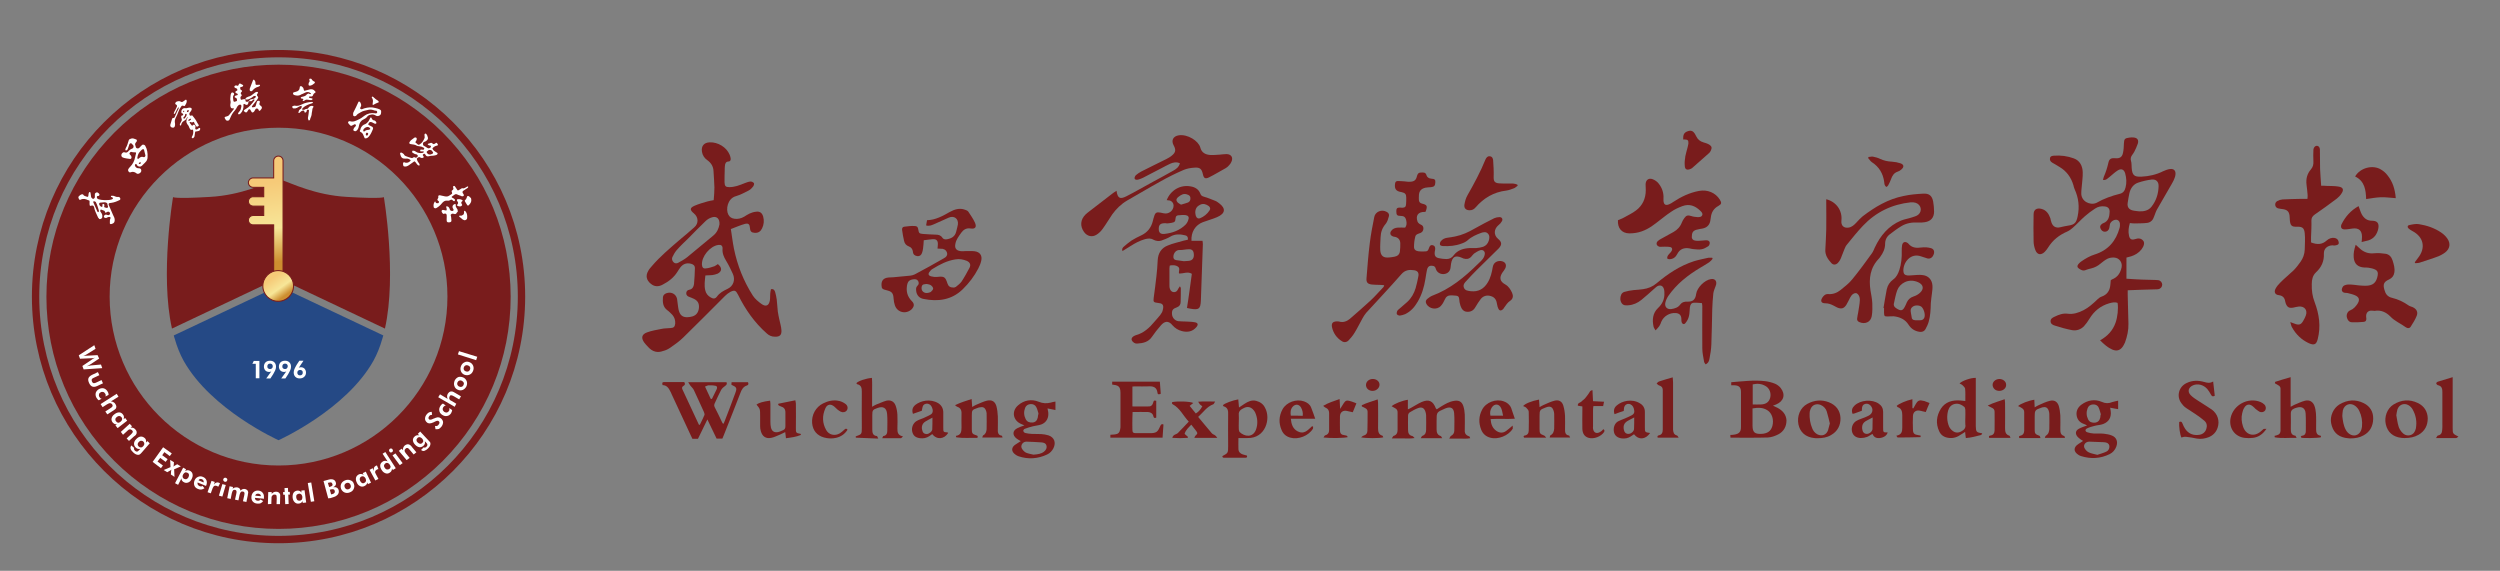 <?xml version="1.0" encoding="utf-8"?>
<!-- Generator: Adobe Illustrator 22.1.0, SVG Export Plug-In . SVG Version: 6.00 Build 0)  -->
<svg version="1.1" id="图层_1" xmlns="http://www.w3.org/2000/svg" xmlns:xlink="http://www.w3.org/1999/xlink" x="0px" y="0px"
	 viewBox="0 0 1384 316" style="enable-background:new 0 0 1384 316;" xml:space="preserve">
<rect x="0" y="0" width="1384" height="316" fill="#808080" stroke="none"/>
<style type="text/css">
	.st0{fill:#791C1C;}
	.st1{fill:#254985;}
	.st2{fill:#FFFFFF;}
	.st3{fill:none;stroke:#791C1C;stroke-width:4.071;stroke-miterlimit:10;}
	.st4{fill:none;stroke:#791C1C;stroke-width:0.291;stroke-miterlimit:10;}
	.st5{fill:url(#SVGID_1_);stroke:#791C1C;stroke-width:0.582;stroke-miterlimit:10;}
	.st6{fill:url(#SVGID_2_);stroke:#791C1C;stroke-width:0.582;stroke-miterlimit:10;}
</style>
<g>
	<g>
		<path class="st0" d="M825.3,163.9c2.4,0.7,3.2,2.4,3.5,4.7c0.1,0.8,0.4,1.7,0.8,2.5c0.6,1,1.3,1,2.2,0.3c0.4-0.3,0.7-0.7,0.9-1.1
			c1-1.4,1.9-2.9,3.5-3.9c1.5-1.1,1.6-2.7,0.9-4.3c-0.9-1.9-1.9-3.6-3.9-4.7c-2.9-1.6-3.3-3.8-1.4-6.6c0.5-0.7,1.1-1.4,1.5-2.2
			c1-2.1,0-3.8-2.4-4.1c-2.3-0.2-4.1,1-4.5,3.3c-0.5,3-1.2,6-2.8,8.6c-2.1,3.5-5.2,5.3-9.4,4.8c-1.5-0.2-3.2-0.3-3.8-2
			c-0.6-1.6,0.5-2.8,1.5-3.8c1.8-2,3.7-4,5.6-5.9c4-4,8.1-7.9,12.1-11.9c2-2.1,1.9-3.6-0.3-5.4c-2.5-2.1-2.3-5.4,0.2-7.5
			c0.8-0.6,1.5-1.4,2-2.3c0.6-1.2-0.1-2.3-1.5-2.2c-0.9,0-1.9,0.2-2.8,0.6c-3.6,1.8-7.2,3.7-10.8,5.7c-3.4,2-6.9,3.6-10.8,4.4
			c-1.4,0.3-2.8,0.5-4.3,0.7c-1.5,0.2-2.8,0.8-3.7,2c-0.4,0.5-0.6,1.4-0.4,1.9c0.1,0.4,1,0.7,1.6,0.7c3.5,0.2,7-0.1,10.4-1.4
			c1.2-0.4,2.4-1,3.3-1.8c2.2-2,4.8-3.1,7.5-4.1c1.2-0.4,2.6-0.7,3.6,0.3c1.2,1.1,1,2.6,0.6,4c-0.5,1.6-1.5,2.8-3.1,3.4
			c-1.2,0.4-2.5,0.6-3.7,0.7c-1.2,0.1-2.4,0-3.6,0c-3.5,0.2-6.8,1-9.1,4.1c-0.9,1.3-2.3,2-3.9,2c-1.4,0-2.9-0.2-4.3-0.5
			c-1.9-0.4-2.5-1.5-2.2-3.6c0.1-0.7,0.3-1.4,0.2-2.1c-0.1-0.9-0.7-1.4-1.6-1.5c-0.8-0.1-1.3,0.3-1.6,1.1c-0.9,2.4-1,2.4-3.6,2.4
			c-0.8,0-1.6,0-2.4-0.1c-1.5-0.2-2.5-0.9-2.5-2.4c0-1.9,0.2-3.8,0.7-5.7c0.3-1.4,1.8-1.6,3-2.1c1-0.5,1.5-1.3,1.5-2.5
			c0-1.2-0.6-1.7-1.5-2.1c-0.7-0.3-1.4-0.9-1.7-1.5c-1.3-3.5,0.3-5.6,4-5.5c0.1,0,0.2,0,0.4-0.1c1.2-3.2,0.9-3.8-2-4.5
			c-1.1-0.3-1.6-0.9-1.7-2c-0.1-0.7,0-1.4,0-2.2c0-2.6,1.1-4,3.6-4.6c1-0.2,2.1-0.2,3.1-0.3c1.8-0.2,2.3-0.8,2.4-2.6
			c0.1-1.5-0.3-2-2.2-2.1c-1.4-0.1-2.4-0.8-2.7-1.9c-0.5-1.8-1.8-1.5-3.1-1.5c-1.3,0-1.9,0.8-2.2,2.1c-0.5,2.1-1.5,2.9-3.7,3
			c-1,0.1-2.1-0.1-3.1-0.2c-1.3-0.1-2.5-0.2-3.8-0.2c-0.9,0-1.4,0.5-1.5,1.5c-0.4,2.8,0.5,4.1,3.3,4.6c0.2,0,0.3,0,0.5,0.1
			c1.8,0.4,2.4,1.1,2.4,3c0,1.2,0,2.4-0.1,3.6c-0.1,1.5-0.6,1.9-2.1,2c-0.4,0-0.8-0.1-1.2-0.1c-1.7,0-2.1,0.4-2.1,2.1
			c0,2,0.5,2.5,2.2,2.5c2,0,2.9,0.6,3.3,2.6c0.3,1.4,0.3,2.7-0.6,3.9c-1.4,0-2.8-0.1-4.1,0c-1.5,0.1-2.8,0.6-3.7,1.9
			c-0.8,1.2-0.4,2.4,0.9,2.9c0.4,0.2,0.8,0.3,1.2,0.3c1.9,0.4,2.9,1.6,3,3.5c0,1.5,0,3-0.2,4.5c-0.2,1.7-1.3,2.7-3,3
			c-0.9,0.2-1.9,0.3-2.8,0.4c-3.3,0.4-4.9-0.8-5.1-4.1c-0.1-2.4,0.1-4.8,0.2-7.2c0.1-2.8,1-5.2,2.9-7.4c0.9-1.1,1.3-2.7,1.7-4.1
			c0.3-1-0.2-1.9-1.2-2.4c-2.7-1.6-6.3-0.2-6.9,2.8c-1,4.9-1.9,9.7-2.5,14.6c-0.8,6.4-1.3,12.9-1.8,19.3c-0.2,2.3,0.6,3.2,2.9,3.5
			c1.4,0.2,2.9,0.1,4.3,0.2c0.8,0,1.7,0.1,2.6,0.2c-0.2,0.5-0.2,0.8-0.4,1c-2.4,2.5-4.7,5.2-7.3,7.6c-3.7,3.4-7.5,6.7-11.3,10
			c-1.7,1.4-3.7,2.2-6,1.5c-0.4-0.1-0.8-0.1-1.2-0.1c-2.3,0.1-3.1,1-2.7,3.2c0.7,3.3,2.6,6,5.5,7.8c1.4,0.9,2.9,0.5,3.9-0.7
			c1.1-1.2,2.2-2.5,3.1-4c1.6-2.6,2.9-5.3,4.4-8c0.6-1,1.2-2.1,2-3c6.5-7.1,13.2-14.2,19.5-21.4c2.1-2.4,4.4-2.6,7.1-2.2
			c2,0.3,2.7,1.5,2.3,3.4c-0.4,2.2-0.9,4.4-1.5,6.5c-0.9,3-2.4,5.6-4.7,7.7c-1.2,1.1-2.6,2.2-3.8,3.3c-0.5,0.5-1.2,0.9-1.6,1.5
			c-0.3,0.5-0.5,1.4-0.3,1.9c0.2,0.4,1,0.8,1.6,0.8c1-0.1,2-0.4,3-0.8c3.1-1.5,5.2-3.9,6.9-6.8c2.3-3.9,3.6-8.2,4.3-12.6
			c0.3-1.7,0.5-3.5,0.9-5.2c0.3-1.3,1-2.2,2.4-2.2c0.6,0,1.4,0.1,1.8,0.5c0.4,0.3,0.6,1,0.8,1.6c0.7,1.7,2.5,2.7,4.4,2.5
			c1.9-0.2,3.3-1.4,3.6-3.3c0.1-0.8,0.2-1.6,0.3-2.4c0.7-3.9,2.4-4.9,6-3.3c0.3,0.1,0.6,0.3,0.9,0.4c1.6,0.5,3,0.3,4.2-0.9
			c0.6-0.6,1-1.3,1.6-1.8c1.1-0.7,2.2-1.5,3.5-1.9c1.5-0.4,2.6,0.6,2.5,2c-0.1,1-0.5,2-1.1,2.8c-0.8,1.1-1.9,2-2.8,2.9
			c-7.4,7.3-15.3,13.8-25.2,17.5c-1,0.4-1.9,1.1-2.8,1.8c-0.8,0.7-1,1.6-0.5,2.6c1.5,3,5.9,3.7,8.1,1.2c0.9-1,1.6-2.2,2.1-3.4
			c0.7-1.7,1.8-2.4,3.5-2.4c1,0,1.9,0.1,2.9,0.2c1,0.1,1.5,0.6,1.6,1.7c0.1,1.3,0.3,2.6,0.7,3.8c0.6,1.8,1.7,3.4,3.8,3.4
			c2,0.1,3.5-0.8,4.5-2.6c0.9-1.5,1.8-3,2.9-4.4C821,163.9,823,163.2,825.3,163.9z"/>
		<path class="st0" d="M370.9,192.6c2.6-1.8,5.3-3.7,7.5-5.9c7.7-7.5,15.3-15.2,22.9-22.8c0.9-0.9,1.9-1.7,3-2.3
			c2.4-1.2,3.1-0.8,4.3,1.6c4,8.1,9.1,15.4,15.9,21.4c1.3,1.2,2.8,1.8,4.5,1.8c2.6,0.1,3.8-0.9,3.6-3.6c-0.1-2-0.8-4.1-1.2-6.1
			c-0.3-1.4-0.6-2.8-0.8-4.2c-0.3-2.2-0.3-4.5-0.6-6.7c-0.2-1.4-0.5-2.8-0.9-4.2c-0.3-0.9-0.8-1.8-2.3-1.5c-0.1,0.7-0.4,1.6-0.4,2.4
			c-0.1,1.3,0,2.6-0.2,3.8c-0.5,2.9-2.2,3.7-4.6,2c-1.8-1.3-3.6-2.8-4.8-4.6c-5.1-8-8.6-16.7-10.5-26.1c-0.7-3.5-1.1-7.1-1.7-10.8
			c2.7-1,5.1-2.1,7.6-2.8c2.2-0.6,2.8,0.1,3,2.3c0.1,1.9,0.9,2.5,2.7,2.6c1.9,0.1,3.2-0.8,4-2.5c1-2.1,1.2-4.3,0.6-6.5
			c-0.6-2-1.8-3-3.9-2.7c-1.2,0.1-2.5,0.5-3.6,1c-1.1,0.5-2.1,1.2-3.1,1.8c-1.6,0.9-3.4,1.4-5.3,1.1c-1.5-0.2-2.7-0.9-3.4-2.3
			c-1.5-2.8-0.5-8.9,4.2-10.2c2.4-0.7,4.7-1.9,7-3.1c1-0.5,1.8-1.3,2.5-2.2c0.4-0.5,0.7-1.5,0.5-1.9c-0.4-0.5-1.3-1-2-0.9
			c-1.2,0.1-2.3,0.6-3.4,1c-2.7,1.1-5.3,2.1-8.3,2.1c-2,0-2.5-0.6-2.6-2.6c0-2.2,0-4.5,0.1-6.7c0-0.8,0-1.6,0.1-2.4
			c0.1-1.2,0.4-2.4,2-2.5c1,0,1.3-0.8,1.2-1.7c-0.1-0.7-0.3-1.4-0.6-2.1c-1.7-4.1-6.5-7-11-6.8c-3.2,0.1-4.8,2.1-4.3,5.2
			c0.3,2,1.4,3.6,3,4.7c2.1,1.5,3.3,3.5,3.4,6c0.2,3,0.4,6,0.5,9.1c0,2.3-0.2,4.6-0.4,7c-1.4,0.3-2.4,0.4-3.4,0.7
			c-2.4,0.7-4.9,1.4-7.2,2.4c-2.7,1.2-2.7,2.3-0.4,4.2c2.6,2.1,2.8,5.6,0.2,7.8c-2.7,2.4-5.4,4.7-8.2,7c-5.3,4.6-10.7,9.1-15.3,14.5
			c-0.7,0.8-1.5,1.7-2,2.7c-1.5,2.6-0.9,5.1,1.5,7c2,1.7,4.3,1.7,6.5,0.5c3.3-1.7,6.2-3.9,8.2-7.1c0.5-0.8,1-1.6,1.6-2.4
			c1.5-2,3.5-2.7,5.9-2.1c1.4,0.4,2.2,1,2.2,2.5c-0.1,2.9-0.2,5.9-0.5,8.8c-0.2,1.5-0.9,2.8-2.6,3.1c-1.1,0.2-1.7,0.9-1.7,2
			c0,1,0.7,1.6,1.5,1.9c0.9,0.4,2,0.7,2.9,1.2c2.1,1.1,2.9,2.7,2.6,5.2c-0.3,2.3-1.5,3.9-3.7,4.5c-0.8,0.2-1.7,0.4-2.6,0.4
			c-2.3,0.1-3.8-0.8-4.6-3c-0.5-1.3-0.6-2.8-0.8-4.2c-0.2-1-0.2-2.1-0.4-3.1c-0.7-2.6-3.2-3.9-5.8-3c-1.1,0.4-1.9,1.1-2,2.2
			c-0.2,2.8-0.1,5.4,2.5,7.3c1,0.7,1.9,1.7,2.8,2.6c1.1,1.3,1.6,2.9,1.5,4.7c-0.2,1.8-0.8,2.4-2.5,2.5c-1.8,0.2-3.5,0.1-5.2,0.5
			c-2.7,0.5-5.4,1-7.9,1.9c-3,1.1-3.4,3.1-1.5,5.7c0.7,0.9,1.4,1.7,2.2,2.5c2.3,2.5,5.1,3.3,8.2,2.1
			C368.4,194,369.7,193.4,370.9,192.6z M400,137.7c-0.2,2.5,0.7,4.6,2,6.7c1.4,2.3,2.6,4.8,3.7,7.2c1.5,3.3,0.3,6.8-2.9,8.3
			c-2.3,1.1-4.4,2.2-5.9,4.3c-1,1.3-2,1.3-3.4,0.5c-1.6-0.9-2.7-2.2-3.1-4.1c-0.6-2.6-0.2-5.2,0.1-8.1c1.4-0.1,2.6-0.1,3.8-0.2
			c1-0.2,2.1-0.4,3-0.8c2.5-1.3,2.5-3.4,0.1-5.3c-0.6,0.4-1.2,0.9-1.9,1.2c-1.6,0.5-3.2,1.1-4.8,1.2c-1.4,0.2-2-0.6-2.1-2
			c-0.3-4.6,4.5-10.4,9.1-11C399.2,135.4,400.1,136,400,137.7z M380.4,142.4c-1.5,1.2-3.2,2.1-4.8,3c-0.9,0.5-1.9,0.6-2.7-0.2
			c-0.8-0.8-1.1-1.9-0.7-2.8c0.6-1.3,1.4-2.7,2.3-3.8c2.1-2.4,4.4-4.6,6.7-6.8c3.1-3.1,6.1-6.3,9.3-9.3c0.9-0.9,2.1-1.7,3.4-2.1
			c2.7-1,4.6,0.5,4.4,3.8c-0.4,2.2-1.3,4.5-3.4,6.2C390.1,134.4,385.2,138.4,380.4,142.4z"/>
		<path class="st0" d="M1201.1,93.6c-1.2,0.2-2.5,0.7-3.6,1.2c-3.8,1.9-7.8,2.8-12,3c-4,0.2-5.1-0.8-5.4-4.8c-0.1-1.4,0-2.8-0.4-4
			c-0.3-1.2-0.1-2.1,0.6-3.1c0.5-0.6,0.9-1.3,1.3-2c0.7-1.4,1.4-2.9,1.9-4.4c0.6-2.1-0.3-3.2-2.4-3.4c-0.8-0.1-1.6,0-2.4,0.1
			c-2.4,0.3-2.8,0.8-2.9,3.2c-0.1,1.7-0.1,3.5-0.5,5.2c-0.5,2.4-1.8,3.2-4.2,3c-2.4-0.2-3.4,0.3-3.9,2.5c-0.6,2.7-1.4,5.2-2.5,7.7
			c-0.2,0.5-0.3,1.1-0.5,1.8c1.8,0.3,2.6-0.9,3.6-1.6c1.5-1.2,2.9-2.6,4.5-3.6c2-1.3,3.6-0.6,4.2,1.6c0.7,2.6,0.9,5.2,0.2,7.8
			c-0.4,1.8-1.4,3.1-3.2,3.5c-4.4,1.1-8.7,2.6-12.7,4.9c-0.1,0.1-0.3,0.1-0.4,0.2c-3.5,1.4-8.4-1-8.2-5.6c0-1,0.1-1.9,0.2-2.9
			c0.2-2.9,0.7-5.7,0.6-8.6c-0.1-3.4-1.6-6.4-4.9-7.6c-3.5-1.3-7.3-1.8-11.1-1.5c-0.9,0.1-1.9,0.2-2.1,1.3c-0.3,1.2,0.3,2,1.3,2.6
			c1.3,0.7,2.6,1.5,3.9,2.3c3.9,2.3,6.4,5.7,7.7,10c0.2,0.8,0.4,1.6,0.7,2.3c2.2,4.8,2.8,9.7,1.7,15c-0.7,3.6-1.7,4.7-5.2,5.2
			c-1.5,0.2-3,0.6-4.4,0.9c-2.3,0.6-4.1-0.3-4.9-2.6c-0.3-0.7-0.4-1.6-0.6-2.3c-0.9-2.5-2.2-4.6-5.1-5.3c-2.5-0.6-4.2,0.5-4.2,3.1
			c-0.1,4.9-0.1,9.9,0,14.9c0,1.6,0.4,3.4,1,4.9c1,2.6,3.1,2.9,5.1,1c0.7-0.7,1.4-1.6,1.9-2.4c2.6-4.2,6.2-7,10.6-8.9
			c1.1-0.5,2.2-1.3,3.1-2.1c2.3-2,4.3-4.3,6.6-6.3c1.8-1.6,3.7-3,5.7-4.3c1.6-1.1,3.5-1.5,5.5-1.2c1.7,0.2,2.6,1.2,2.6,2.9
			c-0.1,2.7-0.6,5.3-3.6,6.4c-0.3,0.1-0.6,0.3-0.8,0.5c-0.9,0.7-1.1,1.5-0.6,2.5c0.5,1,1.2,1.7,2.4,1.7c1.1,0,2.1-0.8,2.4-2
			c0.2-0.8,0.2-1.6,0.4-2.3c0.5-1.5,2.5-2.6,3.8-2.3c1.2,0.3,1.9,1.5,1.7,3.3c0,0.4-0.1,0.8-0.2,1.2c-2,7.3-6.4,12.4-13.8,14.7
			c-2.6,0.8-5,2.2-7.2,3.7c-0.6,0.4-1.3,1-1.8,1.6c-0.8,1-0.7,1.8,0.3,2.5c1.2,0.8,2.4,1.5,4,0.7c0.9-0.4,1.8-0.5,2.8-0.8
			c2-0.5,3.7-1.4,5.2-2.7c1.2-1,2.5-2,3.9-2.7c1.1-0.5,2.5-0.7,3.7-0.6c2.8,0.2,4.6,2.8,4,5.5c-0.7,3.1-2.2,5.4-5.3,6.6
			c-0.3,0.1-0.5,0.4-0.7,0.5c-0.1,1.1-0.1,2.2-0.3,3.2c-0.4,2.8-1.9,4.8-4.7,5.8c-0.9,0.3-1.7,0.9-2.3,1.5c-2.4,2.3-4.8,4.5-7.7,6
			c-2.7,1.4-5.7,2.4-8.7,2c-2.7-0.4-5,0.5-7.3,1.6c-1.1,0.5-2.3,1.1-2.3,2.5c0,1.6,1.4,2.2,2.5,2.5c3.1,1,6.3,1.9,9.5,2.5
			c2.4,0.4,4.7-0.4,6.4-2.1c1.2-1.3,2.2-2.7,3.1-4.2c2.6-4.3,6.2-7.2,11-8.6c1.5-0.4,3.1-0.8,4.6-0.2c0.5,3.1,0,7.7-1.1,10.9
			c-1.5,4.3-4.4,7.5-8.6,9.8c2.2,2.2,4.2,4,6.7,5.1c2.5,1.1,4.5,0.5,6-1.8c0.4-0.7,0.8-1.4,1.1-2.1c1.2-3.3,2-6.8,1.9-10.3
			c-0.1-5.3-0.3-10.7-0.4-16c0-0.8,0-1.7,0-2.6c5.3-0.2,10.2-0.4,15.2-0.5c0.6,0,1.1,0,1.7-0.1c1.3-0.2,2.2-1.3,2.2-2.5
			c0-1.2-0.9-2.3-2.2-2.5c-0.5-0.1-1,0-1.4-0.1c-2.5-0.1-4.9-0.1-7.4-0.2c-2.9-0.1-5.7-0.3-8.8-0.5c0-4,0-7.9,0-11.7
			c0.9-0.3,1.8-0.4,2.6-0.7c2.2-0.7,4.2-1.9,5.7-3.8c1.4-1.8,1.9-3.7,1-4.8c-1.2-1.5-2.8-1.5-4.6-0.9c-1.9,0.6-2.9,0-3.3-2
			c-0.5-2.3-0.2-4.6,0.5-6.9c1,0.1,1.8,0.2,2.7,0.2c2.3-0.1,4.6,0,6.9-0.3c2-0.3,3.2-1.6,3.8-3.5c0.6-1.6,1.1-3.2,2-4.6
			c2.6-4.6,5.3-9.1,7.9-13.7c0.7-1.2,1.3-2.4,1.7-3.7C1205,94.6,1203.6,93.2,1201.1,93.6z M1191.1,114.4c-1.7,2.2-4.2,2.7-6.9,2.6
			c-1.2-0.2-2.4-0.2-3.5-0.5c-2.2-0.5-3.2-2-2.8-4.3c0.3-1.7,0.5-3.4,0.9-5.1c0.6-2.8,2.2-5.1,4.9-6c2.4-0.8,4.9-1.4,7.4-1.7
			c2.5-0.3,4,1.2,3.9,3.7C1194.9,107.2,1193.7,111.1,1191.1,114.4z"/>
		<path class="st0" d="M675,112.6c-0.7-0.5-1.4-1.1-2.2-1.4c-2.1-0.8-4.1-1.7-6.3-2.3c-1-0.3-1.6-0.6-2-1.7c-0.9-2.4-2.9-3.6-5.3-4
			c-5.7-1.1-11.2,2.1-13.3,7.6c0.6,0.1,1.1,0.1,1.6,0.2c1.3,0.3,2.2,1.5,2.2,2.8c0,2.8-2.7,4.9-5.4,4.3c-0.6-0.1-1.2-0.3-1.9-0.4
			c-2.1-0.4-2.9,0-3.5,2.2c-0.3,0.8-0.5,1.7-0.7,2.5c-0.9,3.7-3.1,6.4-6.6,8c-1.7,0.8-3.5,1.7-5.1,2.7c-1.5,1-2.9,2.2-4.3,3.4
			c-0.6,0.5-1.3,1.2-0.8,2.5c1.6-1,3.1-1.9,4.5-2.8c2.5-1.6,5.1-3,8-3.8c1.6-0.4,3.1-0.6,4.6,0.3c1.4,0.7,2.9,1,4.4,0.5
			c1.7-0.6,3.5-1.3,5-2.2c2.7-1.6,5.5-1.4,8.3-0.7c1,0.2,1.6,1,1.4,2.4c-0.7,0.2-1.4,0.3-2.2,0.5c-3,0.9-6,1.5-8.9,2.7
			c-3.6,1.4-5.4,4.3-5.6,8.2c-0.1,2.9-0.4,5.9-0.7,8.8c-0.4,4-1,7.9-1.5,11.9c-0.3,2.4-0.1,2.6,2.3,2.9c2.2,0.2,3.6,0.7,2.7,4
			c-0.2,1-0.8,1.9-1.4,2.7c-1,1.3-2.1,2.4-3.1,3.6c-2.8,3.4-6,6.4-10.5,7.6c-0.2,0.1-0.4,0.2-0.7,0.3c-1.9,1-2.1,2.4-0.4,3.7
			c0.5,0.4,1.3,0.7,2,0.6c3.2-0.2,6.1-0.8,8.1-3.7c1.5-2.2,3.2-4.4,5-6.4c1.9-2.2,4.1-2.9,6.4,0c1.4,1.6,3.2,2.7,5.2,3.2
			c3.1,0.8,5.9,0.3,8-2.2c1.2-1.4,0.9-2.4-0.9-2.7c-1.6-0.3-3.3-0.3-5-0.4c-1.3-0.1-2.7,0-4.1-0.2c-2-0.3-3.4-2-3.5-4
			c-0.1-2.1,0.5-2.9,2.8-3.7c1.4-0.5,2-1.6,2-2.9c0.1-2.6,0.1-5.1,0.1-7.7c0-0.3-0.3-0.5-0.5-1c-0.5,0.7-0.9,1.2-1.1,1.7
			c-0.5,1-1.2,1.7-2.5,1.5c-1.3-0.2-1.8-1.2-2.1-2.3c-0.1-0.5-0.1-1.1-0.1-1.7c0-3,0-6.1,0-9.1c0-0.5,0.1-1.1,0.2-1.6
			c1.7-0.3,3.2-0.3,4.5,0.6c1.4,1,0.3,2.5,0.6,3.8c2.4,0.2,4.8-1.3,7.1,0.2c-0.4,3.2-0.9,6.3-1.3,9.5c-0.4,3.1-0.9,6.2-1.4,9.4
			c0.7,0.1,1.3,0.3,1.9,0.4c4.7,0.8,5.6,0.2,5.8-4.6c0.4-10.4,0.7-20.7,1.1-31.1c0-0.6-0.1-1.2-0.2-1.9c-2.2,0-4.1,0-6.1,0
			c-0.3-4.8,2.1-8.7,6.3-10.3c1.3-0.5,2.7-0.9,4.1-1.4c1.3-0.4,2.6-0.9,3.8-1.4C678.4,118.2,678.7,115.4,675,112.6z M652.5,108.9
			c1.4-1.1,2.9-2,4.8-1.2c0.9,0.3,1.6,0.7,1.7,1.8c0.1,1.1-0.2,2.1-1.3,2.6c-1.2,0.5-2.4,0.7-3.9,1.2c-0.7-0.5-1.8-0.9-2.2-1.7
			C650.8,110.4,651.7,109.5,652.5,108.9z M656.4,124.3c-3.2,3.2-7.3,4.7-11.8,5.2c-2,0.2-3-0.6-3.1-2.4c-0.1-2.3,0.6-3.3,2.6-3.5
			c0.5-0.1,1.1,0,1.7,0c0,0,0,0.1,0,0.1c0.9-0.1,1.7-0.1,2.6-0.3c2-0.4,2.2-0.6,2.4-2.6c0.1-1,0.5-1.5,1.4-1.6
			c1.4-0.1,2.9-0.3,4.2-0.1c1.4,0.2,2,1.1,1.5,2.4C657.7,122.5,657.1,123.5,656.4,124.3z M660.9,140.7c0.2,2.2-0.8,3.5-2.7,3.7
			c-0.8,0.1-1.6,0.1-2.8,0.2c-1.1-0.2-2.7-0.4-4.3-0.6c-1.2-0.2-1.6-1-1.5-2.1c0.1-1.7,1.4-3.6,3.5-3.5c1.6,0.1,3.2-0.4,4.7-0.4
			C659.8,137.8,660.8,138.7,660.9,140.7z M669.6,116.5c-1.3,2-3.1,3.4-5.2,4.3c-1,0.4-1.9,0-2.3-1.1c-0.3-0.7-0.3-1.5-0.4-2
			c0-2.4,1.1-3.6,2.8-4.4c1.7-0.8,3.3-0.2,4.7,0.8C670,114.8,670.2,115.6,669.6,116.5z"/>
		<path class="st0" d="M1293.2,135.8c1.4-0.3,1.8-0.9,1.4-2.2c-0.3-1.1-1.1-1.7-2.3-1.9c-1.6-0.2-3.1,0.4-4.2,1.4
			c-2.6,2.4-5.4,2.4-8.7,1.1c0-1.1,0-2,0-3c0.1-3,0.3-6.1,0.2-9.1c0-1.6,0.6-2.4,1.8-3.3c4.1-2.8,8.2-5.8,12.2-8.8
			c1-0.8,1.9-1.7,2.6-2.8c1.5-2.1,1-3.5-1.5-3.9c-2.3-0.4-4.6-0.3-6.9-0.4c-0.9-0.1-1.8-0.1-2.8-0.1c-0.2-3.3-0.5-6.4-0.6-9.4
			c-0.1-3.5,0-7-0.1-10.5c0-1.7-1.3-2.7-2.6-1.9c-0.6,0.4-1,1.3-1,2c-0.1,2.1-0.1,4.2,0,6.2c0.1,1.8-0.2,3.2-1.4,4.6
			c-2.1,2.4-2.8,5.3-2.4,8.5c0.3,1.9,0.4,3.8,0.6,5.7c0.1,0.6-0.1,1.2-0.1,2.1c-1.5,0-2.9,0-4.2,0c-3.2,0.1-6.4,0.1-9.6,0.3
			c-1,0.1-2,0.4-2.9,0.9c-0.9,0.5-1.3,1.4-1.1,2.4c0.2,1,0.9,1.5,1.8,1.7c0.9,0.2,1.7,0.3,2.6,0.4c2.2,0.4,3.2,1.3,3.5,3.6
			c0.1,0.9,0.1,1.9,0.2,2.9c0.3,2.6,1.1,3.3,3.7,3.2c3.1-0.1,4.2,0.6,4.5,3.6c0.3,3,0.1,6,0,9.1c-0.1,2.5-0.9,4.7-2.3,6.7
			c-1.2,1.7-2.5,3.4-3.9,4.8c-2.3,2.2-4.8,4.2-7.1,6.5c-1.1,1.1-2.2,2.3-2.9,3.7c-0.9,1.8-0.2,3.3,1.9,3.5c2.2,0.3,3.2,1.5,3.5,3.5
			c0.1,0.4,0.2,0.8,0.3,1.1c0.8,2.1,1.9,2.7,4.1,2.3c1-0.2,2-0.5,3.1-0.6c3.2-0.3,5,2,3.9,5c-0.4,1.1-1,2.2-1.6,3.2
			c-1,1.7-2.1,2.1-4,1.5c-0.9-0.3-1.7-0.6-3-1.1c0.4,1.3,0.5,2.1,0.9,2.8c2.2,4,5.3,7,9.4,8.9c3.3,1.5,4.2,0.3,4.9-2.3
			c1.8-7,0.8-13.8-1.7-20.4c-1.3-3.3-1.7-6.6-1.6-10.1c0-2.4,0.5-4.7,2.3-6.4c3-2.8,4.6-6.1,4.4-10.4c-0.1-2.8,2-4.5,4.8-4.6
			C1291.9,136,1292.5,135.9,1293.2,135.8z"/>
		<path class="st0" d="M1029.6,166.3c-0.1,2.2-0.6,4.4-0.9,6.6c-0.2,1.2-0.5,2.3-0.6,3.5c-0.1,0.9,0.3,1.5,1.2,1.9
			c3.1,1.4,6.3,0.1,6.9-3.3c0.4-2.3,0.4-4.8,0.3-7.1c-0.1-2.4-0.6-4.7-1-7.1c-1-6.6-0.2-12.7,4.8-17.8c0.2-0.2,0.4-0.5,0.6-0.8
			c1.6-2.2,2.7-4.5,2.7-7.3c0-2.1,0.9-3.9,2.6-5.2c2.1-1.6,4.2-3.2,6.4-4.5c2.8-1.7,5.9-2.2,9.2-2c1.3,0.1,2.6,0,3.8-0.2
			c3.3-0.5,5.1-2.5,5.1-5.9c0-1.8-0.2-3.7-0.5-5.5c-0.6-3.2-2.2-4.6-5.5-4.4c-3.7,0.2-7.3,0.5-10.9,1.3c-8.6,1.7-15.9,6.1-22.7,11.3
			c-1.2,1-2.3,2.2-3.4,3.4c-1.2,1.3-2.5,2.5-4.3,2.8c-2.7,0.4-4.3-1.1-4-3.9c0.6-5.5-2.8-10.4-8.4-11.8c0,0.8,0,1.5,0,2.1
			c0,4.9,0.1,9.9,0,14.8c-0.1,3.7-0.3,7.3-0.5,11c-0.2,3,1.4,5.3,3.3,7.4c1.1,1.2,2.4,1.1,3.6,0c0.7-0.7,1.2-1.5,1.6-2.4
			c0.7-1.7,1.3-3.4,2-5.1c0.4-0.9,0.7-1.8,1.3-2.5c2.9-3.6,5.8-7.2,9-10.6c7.2-7.6,16.1-11.9,26.5-13c0.9-0.1,1.9,0,2.8,0.3
			c2.9,1,3.7,4.5,1.4,6.5c-0.9,0.8-2.2,1.1-3.4,1.5c-2,0.7-4.2,1-6.2,1.8c-6.9,2.9-11.4,8.3-14.5,14.9c-0.5,1.1-0.9,2.2-1.6,3.2
			c-3.5,4.8-7,9.7-10.8,14.3c-1.8,2.3-4.2,4.1-6.5,6c-2,1.6-4.3,2.5-6.9,2.3c-1.6-0.1-2.5,0.8-3.3,2c-1.2,1.9-0.5,3.1,1.7,3.1
			c1.7,0,3.1,0.5,4.6,1.3c0.6,0.3,1.3,0.7,1.9,1c2.3,1,3.7,0.7,5.1-1.4c0.8-1.3,1.4-2.7,2.1-4c0.9-1.8,2.2-2.7,3.5-2.5
			C1028.8,162.8,1029.7,164.2,1029.6,166.3z"/>
		<path class="st0" d="M504.8,166.7c-2.4-2.4-3.2-5.2-2.7-8.5c0.4-2.4,1.2-3.3,3.7-3.6c1-0.1,1.9,0,2.5,1c0.5,1,0.4,1.9-0.4,2.6
			c-0.9,0.8-0.8,1.9-0.7,2.9c0.3,2.4,1.8,4,4.1,4.4c8,1.6,15.5,0.6,21.6-5.3c3.5-3.4,6.5-7.3,8.7-11.6c0.7-1.3,1.3-2.8,1.6-4.2
			c0.7-2.9-0.7-4.9-3.6-5.3c-1.6-0.2-3.3-0.1-5-0.1c-1,0-1.9,0.2-2.9,0c-2.4-0.3-3.3-1.7-2.8-4c0.4-2.4,1.9-4.2,3.2-6.1
			c1.3-1.8,2.9-2.8,5.3-2.4c2.6,0.4,3.4-0.9,2.3-3.3c-1-2.2-2.4-4.1-3.7-6.1c-0.4-0.5-1.2-0.8-1.8-1c-3-1.1-5.8-0.2-8.5,1.3
			c-3.9,2.2-7.8,4.4-12.5,4.5c-0.2,1.1-0.3,2-0.5,2.9c1.7,0.5,3-0.1,4.2-0.6c2.8-1.2,5.5-2.5,8.3-3.7c2.9-1.3,5.5,0.5,5.1,3.7
			c-0.2,1.4-0.7,2.8-1,4.2c-0.7,2.7-2.8,3.7-5.3,4.1c-0.9,0.1-1.8-0.1-2.3-0.9c-0.9-1.4-2.2-1.7-3.7-1.7c-2.4-0.1-4.8-0.2-7.2-0.4
			c-1.9-0.2-2.1-0.5-2.4-2.2c-0.2-1.6-0.7-2.2-2.3-2.2c-1.8-0.1-3.6,0.2-5.5,0.4c-1,0.1-1.3,0.9-1.2,1.8c0.3,2,0.6,4.1,1.1,6.1
			c0.3,1.4,1.2,2.5,2.6,3c1.4,0.5,2.1,1.5,2.3,3c0.1,1.5,1,2.2,2.5,2.4c1.1,0.1,2-0.4,2.5-1.7c0.3-0.8,0.5-1.7,0.6-2.5
			c0.2-1.5,0.3-3,0.4-4.6c1.8-0.2,3.4-0.5,5.1-0.6c1.9-0.1,2.8,0.9,2.7,2.8c0,0.7-0.1,1.4-0.2,2.4c0.7,0,1.2,0.1,1.7,0.1
			c1.6-0.1,2.9,0.5,3.5,2c0.6,1.6-0.5,2.7-1.7,3.3c-5.3,3.1-10.7,6-16.1,8.9c-0.8,0.4-1.7,0.6-2.5,0.7c-3.2,0.3-6.3,0.6-9.5,0.9
			c-1.2,0.1-2.4,0-3.6,0.3c-2,0.5-2.9,1.9-2.8,4.1c0.1,1.9,0.4,2.2,2.9,2.8c2.9,0.7,3.6,1.6,3.8,4.6c0.1,1.3,0.3,2.6,0.7,3.7
			c1.4,4.1,6.2,5.1,9.3,2.2C506.2,169.6,506.3,168.2,504.8,166.7z M514.5,150.6c0.5-0.7,1.1-1.4,1.9-1.8c3.9-2.4,7.9-4.5,12.5-5.2
			c2.2-0.4,4.3,0,6.3,0.8c1.8,0.8,2.4,2.2,1.5,3.9c-1.4,2.6-2.8,5.2-4.4,7.6c-0.8,1.1-2,2-3.1,2.9c-0.4,0.3-1,0.4-1.3,0.4
			c-1.9,0-2.9-0.7-3.4-2.3c-1.2-3.7-1.8-4-5.7-3.6c-1.1,0.1-2.2,0-3.3-0.3C514,152.6,513.7,151.7,514.5,150.6z M510.3,158.5
			c0.4-1.3,1.6-1.1,2.7-1.3c0.7,0.2,1.6,0.2,2.3,0.7c0.6,0.4,1.2,1.1,1.3,1.8c0,0.6-0.6,1.3-1.2,1.8c-0.4,0.4-1,0.4-1.5,0.6
			C511.5,162.7,509.6,160.9,510.3,158.5z"/>
		<path class="st0" d="M940.5,105.7c-5.2,1-9.8,3.2-14.2,6.1c-0.7,0.5-1.5,1-2.3,1.3c-1.9,0.8-2.9,0.2-3.1-1.9c0-0.4,0-0.8,0-1.2
			c0.2-3.1-0.7-5.9-2.6-8.3c-0.8-1.1-2.1-2-3.4-2.5c-2.2-0.8-3.8,0.4-3.9,2.8c0,1.1,0.1,2.2,0.1,3.3c0,4.6-1.8,8.5-5.4,11.2
			c-2.1,1.6-4.5,2.7-6.8,4c-1,0.6-2.2,0.9-3.2,1.4c-0.3,4.4,2.1,7.2,6.2,7.3c1.3,0,2.6-0.1,3.8-0.3c4.2-0.7,7.8-2.8,11.1-5.4
			c2.8-2.1,5.5-4.4,8.4-6.3c1.9-1.3,4-2.3,6.2-3.1c3.8-1.4,7-0.2,9.8,2.5c0.7,0.7,1.5,1.4,1.2,2.4c-0.4,1.2-1.6,1.2-2.6,1.2
			c-1.2-0.1-2.4-0.2-3.5-0.6c-1.9-0.6-2.8-0.4-3.9,1.2c-0.5,0.7-1,1.5-1.3,2.3c-0.9,2.4-2.5,4.1-4.6,5.3c-2.3,1.3-4.6,2.5-6.9,3.8
			c-0.7,0.4-1.4,0.8-1.9,1.3c-1.1,1.2-0.7,2.6,1,3.1c0.4,0.1,0.9,0,1.4,0c1,0,2.1-0.1,3.1,0c1,0.1,2.4,0,2.5,1.3
			c0.1,0.7-0.7,1.7-1.3,2.3c-0.7,0.8-1.6,1.5-1.4,2.9c0.3,0.2,0.4,0.3,0.6,0.3c0.1,0,0.3,0.1,0.5,0.1c2.2,0,3.6-1.2,4.5-3
			c1.4-2.7,3.8-3.5,6.7-3c0.7,0.1,1.4,0.4,2.1,0.4c1.5,0.1,3.1,0.4,4.5,0.1c1.4-0.2,2.7-1,3.8-1.7c0.5-0.3,0.9-1.4,0.8-2
			c-0.1-1-1.1-1.3-2-1.3c-0.8,0-1.6,0.2-2.4,0.2c-1.2,0.1-2.4,0.2-3.6,0c-1.1-0.1-2-0.9-1.9-2.1c0-2.1,0.5-3.3,2.5-3.9
			c1.1-0.3,2.3-0.5,3.5-0.7c2.3-0.5,3.7-1.8,4.2-4.1c0.1-0.6,0.2-1.3,0.3-1.9c0.3-2.9,1.6-5.1,4.2-6.5c1.8-1,1.9-1.7,0.8-3.5
			C949.7,106.7,945.3,104.8,940.5,105.7z"/>
		<path class="st0" d="M624,111c6.2-3.5,12.3-7.2,18.5-10.6c4.1-2.3,8.3-4.4,12.7-6.3c1.9-0.8,4.1-1.2,6.3-1.3
			c2.8-0.2,3.8,0.8,4.4,3.6c0.5,2.3,1.3,2.8,3.4,1.8c3.2-1.6,6.3-3.5,9.4-5.2c0.7-0.4,1.3-1,1.8-1.6c0.5-0.5,0.9-1.1,1.2-1.8
			c1.1-2.3,0-4.2-2.6-4.3c-1.3,0-2.5,0.2-3.8,0.3c-1.8,0.1-3.5,0.3-5.3,0.2c-2.7-0.2-4.8-1.3-5.5-4.1c-1-3.7-7-7.5-11.9-6.8
			c-3.2,0.5-4.4,2.9-2.8,5.7c1.2,2.2,1.1,3.7-0.8,5.3c-1,0.9-2.2,1.6-3.4,2.2c-4.6,2.3-9.2,4.5-13.7,6.8c-1.1,0.6-2.2,1.3-3.1,2.1
			c-0.4,0.4-0.8,1.3-0.7,1.8c0.3,0.9,1.3,0.8,2.1,0.6c0.8-0.2,1.7-0.6,2.4-0.9c3.5-1.8,6.9-3.6,10.4-5.4c1.6-0.8,3.1-1.7,4.7-2.4
			c1.7-0.8,3.6-1.2,5.5-0.3c-0.6,2.2-2.1,3.2-3.7,4.1c-3.8,2.1-7.5,4.2-11.3,6.2c-4.8,2.6-9.6,5.4-14.5,7.9c-3.7,1.9-5,1.2-5.6-3
			c-0.6,0.4-1.2,0.8-1.8,1.2c-4.5,3.5-9,6.9-13.5,10.4c-0.6,0.5-1.3,1-1.8,1.5c-2.9,2.8-3.2,6.5-0.9,9.7c1.7,2.4,4.5,3.1,7,1.5
			c1.3-0.8,2.5-2,3.4-3.3c1.9-2.6,3.5-5.4,5.3-8C617.9,115.7,620.6,113,624,111z"/>
		<path class="st0" d="M1331.9,181.2c1,0.7,2.1,0.6,2.7-0.4c1.2-1.9,2.5-3.9,3.3-6c0.8-2.1-0.1-3.7-2.1-4.7c-0.8-0.4-1.7-0.5-2.4-1
			c-2.8-2-5.8-3.4-9.1-4.2c-2.6-0.6-3.7-2.2-4.3-4.5c-0.9-3-0.3-4.4,2.6-5.7c1.7-0.8,2.6-2,2.9-3.8c0.4-2.4-0.3-4.6-1-6.8
			c-0.6-1.9-1.9-3.3-3.8-3.6c-2-0.3-4.1-0.5-6.2-0.3c-3.3,0.4-6-0.6-8.3-2.8c-0.6-0.6-1.3-1.2-2.1-1.9c-0.8,2.5-1.3,4.7-1.1,7
			c0.3,3.6,2.3,5.4,5.9,5.6c0.7,0,1.5,0,2.2,0.1c1.2,0.2,2.4,0.4,3.5,0.9c1.5,0.6,2,1.7,1.7,3.3c-0.7,4.1-2.6,5.8-6.8,5.8
			c-1.2,0-2.4-0.1-3.6-0.2c-1.8-0.2-3.6-0.5-5.5-0.5c-1,0-2.1,0.2-2.9,0.7c-0.6,0.4-1,1.4-1.1,2.2c0,0.9,0.7,1.6,1.7,1.7
			c0.5,0.1,1,0,1.4,0.1c1.5,0.4,3,0.7,4.3,1.3c2.3,1,2.7,2.6,1.3,4.7c-1,1.5-2.2,2.9-4,3.6c-1.5,0.6-2.2,2.3-1.9,3.8
			c0.3,1.5,1.3,2.8,2.8,2.8c2.1,0.1,4.3,0,6.5-0.2c1.2-0.1,1.6-0.9,1.5-2c0-0.2-0.1-0.5-0.1-0.7c-0.2-2.4,1.2-3.8,3.5-3.5
			c0.4,0,0.8,0.1,1.2,0.1c3.5-0.6,6.3,0.7,8.7,3.1C1325.6,177.7,1329,179.1,1331.9,181.2z"/>
		<path class="st0" d="M947.2,154.5c-3.5,0.5-7.7,4.7-8.2,8.2c-0.4,3.1-1.8,4.4-4.9,4.3c-1.6-0.1-3,0.3-4,1.7
			c-1.2,1.6-3,2.1-4.8,2.4c-2.3,0.3-3.8-1.1-3.4-3.4c0.3-1.4,0.9-2.7,1.7-3.9c4.6-6.6,10.8-11.5,17.7-15.6c1.6-1,3.3-1.9,4.9-3
			c0.7-0.5,1.3-1.2,1.9-1.9c-0.1-0.2-0.1-0.4-0.2-0.6c-0.7,0-1.5-0.1-2.2,0c-2.6,0.6-5.3,1.1-7.9,1.9c-7.8,2.5-14.5,7-20.7,12.2
			c-2.2,1.9-4.7,2.9-7.6,3.3c-1.7,0.3-3.5,0.3-5.2,0.5c-1.7,0.2-3.5,0.5-5.1,1c-0.7,0.2-1.4,0.8-1.7,1.5c-0.7,1.6-0.7,3.3,0.3,4.8
			c0.9,1.3,2.4,1.2,3.7,1.1c2.7-0.2,5.1-1.3,7.2-3c2.4-1.9,4.6-4,6.9-6c0.6-0.5,1.2-1.1,1.8-1.5c1.8-1,3.3-0.3,3.8,1.7
			c0.2,0.6,0.2,1.3,0.2,1.9c0.2,3.4-1.1,6.2-3.6,8.5c-2.9,2.8-3.2,6.5-2.4,10.2c0.1,0.6,0.6,1.2,1.1,2.1c0.9-1,1.6-1.6,2.1-2.4
			c0.5-0.7,0.8-1.6,1.1-2.4c1.3-3.1,4.7-5.1,8.1-4.8c1.9,0.2,2.9,1.2,3,3.1c0,0.6,0,1.1,0.1,1.7c0.3,1.3,1.4,1.8,2.2,0.7
			c0.9-1.1,1.6-2.4,1.9-3.8c0.4-1.5,0.3-3.2,0.5-4.7c0.2-1.7,0.8-2.6,2.2-2.7c1.5-0.1,3,0.1,4.5,0.2c0.1,0.8,0.2,1.2,0.2,1.7
			c0,7.8-0.1,15.7,0,23.5c0,2.4,0.6,4.9,1,7.3c0.1,0.5,0.5,0.9,0.8,1.4c1.6-0.7,2-2,2.2-3.3c0.5-2.5,0.9-5,1-7.6
			c0.3-6.5,0.3-13.1,0.5-19.6c0.1-2.9,0.3-5.9,0.6-8.8c0.2-1.4,0.8-2.7,1.3-4.1C950.8,155.9,949.6,154.1,947.2,154.5z"/>
		<path class="st0" d="M405,211.6c0,0.5-0.1,1-0.1,1.4c2.9,1.3,3.2,1.8,2.2,4.5c-2,5.4-4,10.8-6.1,16.1c-0.1,0.4-0.4,0.7-0.6,1.1
			c-0.2-0.2-0.4-0.4-0.5-0.6c-1.4-3-2.8-5.9-4.3-8.8c-0.4-0.9-0.2-1.5,0.2-2.3c1.1-2.4,2.2-4.8,3.4-7.1c0.5-0.9,1.4-1.7,2.3-2.3
			c0.8-0.6,1.1-1.1,0.7-2c-6.9,0-13.8,0-21.2,0c0.6,0.9,0.8,1.4,1.2,1.9c0.6,0.8,1.5,1.5,1.9,2.4c1.9,4,3.7,8.1,5.6,12.2
			c0.2,0.5,0.4,1.2,0.3,1.6c-0.8,1.9-1.7,3.7-2.6,5.5c-0.3-0.1-0.5-0.1-0.5-0.1c-3-6.5-6.1-13-9.1-19.5c-0.4-0.8-0.3-1.5,0.6-2
			c0.9-0.5,1-1.1,0.4-2.1c-3.7,0-7.4,0-11.2,0c-1.1,0-1.1,0.7-0.8,1.7c2.2,0,3.4,1.6,4.3,3.5c0.3,0.5,0.5,1,0.7,1.5
			c3.5,7.5,7,15.1,10.5,22.6c0.3,0.7,0.7,1.4,1,2.1c1.1,0,2,0,3.1,0c1.7-3.4,3.3-6.9,5.2-10.7c1.9,3.9,3.5,7.3,5.1,10.6
			c1.2,0,2.2,0,3.2,0c0.3-0.7,0.6-1.3,0.8-1.9c3.1-7.8,6.2-15.6,9.2-23.4c0.7-1.9,1.6-3.5,3.6-4.1c1-0.3,0.9-1,0.6-1.8
			C411.2,211.6,408.1,211.6,405,211.6z M393.4,220.7c-1-2.1-2-4.3-3.1-6.7c0.8-0.3,1.5-0.7,2.1-0.7c1.3,0,2.5,0,3.8,0.3
			c0.9,0.2,0.9,1.1,0.6,1.8c-0.9,1.8-1.8,3.6-2.7,5.5C393.8,220.8,393.6,220.8,393.4,220.7z"/>
		<path class="st0" d="M1068.7,137.3c-1.6-0.4-3.3-0.5-4.9-0.3c-2.8,0.4-5.4,0.3-7.4-2.2c-0.1-0.1-0.1-0.1-0.2-0.2
			c-1.5-1.1-2.8-0.7-3.2,1.1c-0.2,1.1-0.2,2.2-0.2,3.3c0.1,3.5-0.2,7-1.3,10.4c-0.7,2.1-1.6,4-3.4,5.3c-1.9,1.4-3.1,3.2-3.6,5.5
			c-0.7,3.4-1.2,6.9-1.8,10.3c0.1,0,0.2,0,0.3,0.1c0,0.9,0,1.8,0,2.6c0.1,1.8,0.2,2,2.1,2c1.1,0,2.2-0.2,3.3-0.1
			c3.4,0.4,6.3,1.7,8.2,4.7c1.4,2.2,3.4,3.5,6,3.9c1.4,0.2,2.6-0.2,3.3-1.4c0.7-1.3,1.4-2.7,1.8-4.1c1-3.4,1.1-6.9,1.2-10.4
			c0.1-1.7,0.4-3.5,0.6-5.2c0.2-1.5,0.4-3,0.3-4.5c-0.2-3.2-2.2-5.4-5.3-5.8c-1.9-0.3-3.9,0-5.9,0.1c-0.9,0-1.8,0.2-2.6,0.1
			c-1.6-0.2-2.2-0.9-2.3-2.5c-0.2-4.7,4.1-10.3,10-8c1.1,0.4,2.3,0.8,3.4,1.1c1.7,0.3,2.9-0.7,3.5-2.6
			C1071,139,1070.5,137.7,1068.7,137.3z M1065.2,176.1c-0.8,1.4-2.1,1.2-3.4,1.2c-0.5,0-1,0-1.4,0c-1.5-0.1-2.1-0.6-2.2-2.3
			c-0.2-1.8-1.3-3.9,0.8-5.3c1.5-1,3.9-0.7,4.9,0.3C1065.3,171.5,1066,174.7,1065.2,176.1z M1061.8,156.2c3,1.3,3.5,3.7,1.1,5.9
			c-1,0.9-2.2,1.6-3.5,2c-1.8,0.6-3,1.6-3.8,3.3c-0.4,0.9-0.7,1.8-1.2,2.6c-1,1.9-2,2.2-3.9,1.1c-1-0.6-2.2-1.2-2.1-2.8
			c0.6-2.5,1-5.2,1.9-7.6C1051.7,156.9,1056.5,153.9,1061.8,156.2z"/>
		<path class="st0" d="M983.9,225.7c-0.7-0.3-1.4-0.7-2.4-1.1c0.8-0.3,1.3-0.5,1.8-0.7c4.2-1.8,5.3-5.5,2.5-9.1
			c-0.8-1-2-1.9-3.2-2.4c-1.8-0.7-3.7-1.2-5.5-1.4c-6.2-0.7-12.4,0.1-18.7,0.6c0,0.5,0,1,0,1.7c0.8,0,1.4,0,1.9,0
			c2.4,0.1,3.5,1.2,3.5,3.6c0,6.5,0,13.1,0,19.6c0,2.6-1.1,3.7-3.7,4.1c-0.7,0.1-1.4,0.2-2.2,0.2c0,0.6,0.1,1,0.1,1.5
			c7,0,13.9,0.1,20.7-0.1c1.9-0.1,3.9-0.8,5.7-1.7c3.1-1.6,4.6-4.4,4.6-7.8C988.8,229.4,986.8,227.2,983.9,225.7z M970.3,212.8
			c2.5-0.6,4.9-0.4,7.1,0.9c2.2,1.2,3.2,3.9,2.6,6.4c-0.6,2.4-2.3,3.7-5.1,3.8c-1.5,0.1-3,0-4.6,0
			C970.3,220.1,970.3,216.6,970.3,212.8z M981.2,235.8c-0.8,2.9-2.8,4.3-6.3,4.4c-3.6,0.1-4.7-1-4.7-4.6c0-3.1,0-6.2,0-9.5
			c3-0.5,5.7-0.6,8.2,1C981,228.7,982.1,232.3,981.2,235.8z"/>
		<path class="st0" d="M810.9,237.6c0-2.7,0.1-5.4,0-8.1c-0.1-1.6-0.3-3.2-0.8-4.7c-0.8-2.5-2.5-3.3-5-2.9c-2.8,0.4-5.1,1.8-7.4,3.2
			c-0.8,0.5-1.6,1-2.3,1.5c-0.3-0.3-0.4-0.4-0.5-0.5c-1.6-4.2-3.9-5.3-8-3.5c-2,0.9-3.9,2.2-5.8,3.2c-0.4,0.3-0.9,0.4-1.7,0.8
			c0-2,0-3.6,0-5.3c-3.3,0.5-7.7,2.3-9,3.6c0.7,0.4,1.2,0.7,1.8,1c1,0.5,1.6,1.3,1.5,2.5c0,3.2,0,6.4,0,9.6c0,1.5-0.5,2.8-2.2,3.3
			c-0.3,0.1-0.5,0.7-1,1.4c2.4,0,4.4,0,6.3,0c1.9,0,3.9,0.2,6.3-0.2c-0.6-0.6-0.9-1.1-1.2-1.1c-1.9-0.4-2.4-1.7-2.4-3.3
			c0-2.7-0.1-5.4,0-8.1c0-0.6,0.4-1.4,0.9-1.7c1.5-0.9,3-1.8,4.7-2.4c2.2-0.8,3.5,0.1,4.1,2.3c0.1,0.5,0.3,1.1,0.3,1.6
			c0,2.7,0.1,5.4,0,8.1c0,1.5-0.4,2.8-2.1,3.4c-0.3,0.1-0.5,0.7-0.9,1.3c4.1,0,7.8,0,11.9,0c-0.4-0.7-0.6-1.2-0.8-1.2
			c-1.9-0.6-2.3-2-2.3-3.7c0-1.6,0-3.2,0-4.8c0-4.7,0-4.7,4.4-6.6c0.2-0.1,0.4-0.2,0.7-0.3c2.7-1,4.3-0.2,4.6,2.6
			c0.3,3.2,0.1,6.5,0.1,9.8c0,1.2-0.6,2.3-1.8,2.9c-0.4,0.2-0.5,0.7-1,1.5c2.3,0,4.1,0,6,0c1.8,0,3.6,0.2,5.6-0.2
			c-0.3-0.6-0.3-1-0.5-1C810.9,240.8,810.8,239.3,810.9,237.6z"/>
		<path class="st0" d="M642.2,236.1c-1.3,3.1-2.2,3.7-5.6,3.7c-2.6,0-5.1,0-7.7,0c-1.6,0-2-0.4-2-2c-0.1-2.2,0-4.3,0-6.5
			c0-1,0.1-2,0.1-3.2c3,0,5.8-0.1,8.6,0c1.4,0.1,2.6,0.8,2.9,2.3c0.2,0.8,0.5,1.3,1.6,0.8c0-3.1,0-6.2,0-9.3c-1.3-0.5-1.5,0.2-1.7,1
			c-0.3,1.2-1,2.1-2.3,2.1c-3,0.1-6,0-9.2,0c0-3.8,0-7.3,0-11c0.8-0.1,1.5-0.1,2.2-0.1c2.1,0,4.2,0.1,6.2,0c2.9-0.2,5.1,0.2,5.5,3.6
			c0.1,1,0.9,0.9,1.8,0.5c-0.2-2.3-0.3-4.5-0.5-6.7c-9,0-17.7,0-26.4,0c0,0.6,0,1,0,1.6c0.7,0.1,1.3,0.2,1.9,0.3
			c1.5,0.3,2.4,1.2,2.6,2.8c0,0.5,0.1,1,0.1,1.4c0,6.2,0,12.3,0,18.5c0,0.6,0,1.3-0.2,1.9c-0.3,1.7-1.1,2.5-2.9,2.7
			c-0.8,0.1-1.6,0.1-2.5,0.2c0,0.6,0,1,0,1.6c9.6,0,19.2,0,28.9,0c0.2-2.5,0.3-4.9,0.5-7.3C643,234.5,642.6,235.2,642.2,236.1z"/>
		<path class="st0" d="M575,222.4c-4-1.6-8.1-0.9-11.4,2c-3.8,3.3-2.8,8.5,1.9,10.4c0.5,0.2,1,0.4,1.6,0.7c-1.4,0.5-2.7,0.9-3.8,1.5
			c-2.8,1.3-3,3.9-0.5,5.8c0.6,0.5,1.3,0.8,2.3,1.4c-1.1,0.7-1.9,1.2-2.8,1.8c-2.6,1.6-2.6,4-0.1,5.7c0.5,0.4,1.1,0.7,1.7,0.9
			c5.4,1.8,10.7,1.4,15.8-1c1.5-0.7,2.7-1.9,3.5-3.5c1.5-3.1,0.5-6-2.8-7.1c-1.3-0.4-2.6-0.6-4-0.7c-1.8-0.1-3.5,0-5.3-0.1
			c-1.2-0.1-2.4-0.2-3.5-0.5c-0.5-0.1-1-0.7-1.1-1.1c-0.1-0.4,0.4-1.1,0.8-1.2c1.5-0.6,3-1,4.5-1.4c1.5-0.4,3.2-0.5,4.6-1
			c3-1.1,4.3-3.8,3.9-6.9c-0.1-0.6-0.2-1.2-0.4-2c1.6,0.3,2.9,0.6,4.4,0.9c0-1.7,0-3.1,0-4.7c-1,0.2-1.9,0.3-2.7,0.6
			C579.4,223.4,577.4,223.4,575,222.4z M568.2,244.5c2.8,0.1,5.6,0.2,8.3,0.4c1.2,0.1,2.4,0.4,2.8,1.7c0.4,1.4-0.2,2.5-1.3,3.4
			c-1.6,1.3-3.5,1.5-5.9,1.7c-1.1-0.3-2.7-0.5-4.1-1.1c-1-0.5-1.9-1.5-2.4-2.5C564.9,246.4,566.3,244.5,568.2,244.5z M574.5,231.2
			c-0.4,1.7-1.4,2.6-2.9,2.7c-1.6,0.1-3-0.3-3.8-1.9c-1-2-1.1-4.1-0.3-6.2c0.5-1.3,1.6-2,3-2.1c1.4-0.1,2.6,0.5,3.2,1.7
			c0.6,1.2,0.9,2.5,1.2,3.5C574.6,230,574.6,230.6,574.5,231.2z"/>
		<path class="st0" d="M1163.6,222.5c-3.9-1.7-7.9-1-11.3,1.5c-1.9,1.4-3,3.4-2.7,5.8c0.3,2.5,1.8,4.2,4.3,5
			c0.4,0.1,0.8,0.4,1.5,0.8c-1,0.3-1.7,0.5-2.4,0.8c-0.7,0.3-1.5,0.6-2.2,1c-1.6,0.9-2,2.3-1.1,3.8c0.4,0.7,1.2,1.3,1.8,1.8
			c0.5,0.4,1,0.7,1.7,1.1c-1,0.6-1.8,1.2-2.6,1.7c-2.8,1.8-2.8,4.2,0,6c0.5,0.3,1,0.6,1.5,0.7c5.4,1.7,10.7,1.4,15.8-1.1
			c1.8-0.9,3-2.3,3.7-4.2c1-2.7,0.1-5.1-2.5-6.1c-1.4-0.6-2.9-0.8-4.4-1c-1.8-0.2-3.7,0-5.5-0.1c-1.3-0.1-2.6-0.3-3.7-0.7
			c-1.2-0.4-1.3-1.5-0.2-2.1c1.4-0.7,2.9-1.1,4.5-1.5c1.5-0.4,3.2-0.4,4.6-1c3.1-1.2,4.5-3.7,4.1-7c-0.1-0.6-0.2-1.2-0.3-2
			c1.6,0.3,2.9,0.6,4.4,0.8c0-1.6,0-3,0-4.7c-1.3,0.3-2.3,0.5-3.3,0.8C1167.4,223.4,1165.6,223.4,1163.6,222.5z M1156.6,244.5
			c2.7,0.1,5.4,0.2,8.1,0.3c1.8,0.1,2.7,0.7,3,1.8c0.3,1.2-0.2,2.7-1.6,3.4c-1.6,0.8-3.4,1.2-5,1.8c-1.8-0.5-3.4-0.7-4.8-1.4
			c-0.9-0.4-1.8-1.4-2.3-2.3C1153.1,246.4,1154.5,244.5,1156.6,244.5z M1162.9,229.5c-0.1,0.6-0.1,1.1-0.2,1.7
			c-0.4,1.7-1.4,2.6-2.9,2.8c-1.6,0.1-3.1-0.3-3.8-1.8c-1-2-1.1-4.1-0.3-6.2c0.5-1.3,1.5-2,2.9-2.1c1.4-0.1,2.6,0.4,3.2,1.7
			c0.6,1.3,0.9,2.7,1.3,4C1163.1,229.5,1163,229.5,1162.9,229.5z"/>
		<path class="st0" d="M496.8,237.3c0.1-2.6,0.1-5.1,0-7.7c-0.1-1.7-0.4-3.5-1-5.1c-0.8-2.2-2.7-3.2-5-2.7c-1.9,0.5-3.7,1.4-5.6,2.1
			c-0.7,0.3-1.4,0.7-2.4,1.3c0-3,0-5.6,0-8.2c0-2.6,0.1-5.2-0.1-7.8c-3.4,0.3-7.5,1.7-8.6,2.9c0,0.1,0,0.2,0.1,0.2
			c0.1,0.1,0.2,0.3,0.3,0.4c2.4,0.5,2.6,2.2,2.6,4.3c-0.1,6.5,0,13.1,0,19.7c0,3.7,0,3.7-3.4,4.9c0,0.2,0.1,0.7,0.1,0.7
			c4,0.2,7.9,0.3,12.4,0.5c-0.4-0.9-0.6-1.4-0.7-1.4c-2.4-0.2-2.6-1.9-2.6-3.8c0-2.6,0-5.1,0-7.7c0-2.7,0.2-3.1,2.8-4
			c3.2-1.2,5.1-0.1,5.4,3.2c0.3,3.2,0.1,6.4,0.1,9.6c0,1.3-0.6,2.5-2.2,2.7c-0.2,0-0.3,0.7-0.6,1.2c3.7,0,7,0,10.3,0
			c0.3,0,0.6-0.5,1.2-1C497,241,496.8,239.3,496.8,237.3z"/>
		<path class="st0" d="M695.4,221.9c-2.5-0.6-4.5,0.4-6.5,1.7c-0.9,0.6-1.8,1.2-3,2c-0.1-1.8-0.3-3.2-0.4-4.5
			c-3,0.5-7.4,2.1-8.5,3.2c0.1,0.2,0.2,0.5,0.3,0.6c2.5,0.7,2.7,2.5,2.6,4.7c-0.1,5.7,0,11.5,0,17.2c0,4,0,4-3.2,5.7
			c0,1,0.7,0.9,1.3,0.9c2.8,0,5.6,0,8.4,0c1,0,2.1,0,3.1,0c0.7,0,1.1-0.3,0.8-1.2c-0.7-0.2-1.4-0.4-2.2-0.6
			c-1.4-0.4-2.4-1.4-2.5-2.9c-0.1-2,0-4.1,0-6.2c1.9,0,3.5,0,5,0c10,0.3,13.1-10.8,9.7-16.8C699.4,223.8,697.7,222.5,695.4,221.9z
			 M695.3,237.9c-1.8,4.6-6.4,3.8-9,1.3c-0.3-0.3-0.4-1-0.5-1.5c-0.1-1.4,0-2.9,0-4.3c0-1.2,0.1-2.4,0-3.6c-0.3-2.4,1.4-3.2,3-4
			c1.7-0.8,3.3-0.6,4.7,0.7c0.5,0.5,1,1.1,1.3,1.7C696.2,231.3,696.5,234.6,695.3,237.9z"/>
		<path class="st0" d="M1282.2,237.3c0-2.9,0.1-5.7-0.1-8.6c-0.1-1.4-0.4-2.9-0.9-4.2c-0.9-2.2-2.7-3.2-5-2.7
			c-2,0.5-3.9,1.4-5.8,2.2c-0.7,0.3-1.3,0.7-2.3,1.2c0-5.6,0-10.8,0-16.4c-3.1,0.9-5.9,1.7-8.6,2.6c0,0.3-0.1,0.5-0.1,0.8
			c0.6,0.3,1.1,0.7,1.7,1c0.9,0.4,1.4,1.1,1.4,2c0,7.7,0,15.5,0,23.2c0,0.1,0,0.2,0,0.2c-0.2,1.5-0.7,2-2.2,2.4
			c-0.4,0.1-0.7,0.2-1.1,0.3c0.1,0.4,0.1,0.8,0.1,0.8c3.9,0.7,7.8,0.2,12.1,0.3c-0.4-0.6-0.5-1.2-0.7-1.2c-2.3-0.3-2.5-1.9-2.5-3.7
			c0-2.9,0.1-5.7,0-8.6c0-1.3,0.5-2.1,1.6-2.6c0.5-0.2,1-0.5,1.6-0.6c2.9-0.9,4.8,0.2,5,3.2c0.2,3.3,0.1,6.5,0.1,9.8
			c0,1.3-0.5,2.3-2,2.5c-0.3,0-0.5,0.3-0.8,0.4c0.2,0.3,0.2,0.7,0.3,0.7c1,0.4,9.3,0.2,10.8-0.2c0-0.2,0.1-0.3,0.1-0.5
			c0-0.1-0.1-0.4-0.2-0.4C1282.3,240.9,1282.2,239.1,1282.2,237.3z"/>
		<path class="st0" d="M1093.8,236c0-0.4,0-0.8,0-1.2c0-7.6,0-15.3,0-23c0-0.9,0-1.7,0-2.6c-2.4-0.2-7.7,1.6-9,3.1
			c0.6,0.3,1.2,0.5,1.6,0.9c0.6,0.6,1.4,1.3,1.5,2c0.2,2.2,0.1,4.4,0.1,6.8c-1.1-0.1-2-0.2-2.8-0.3c-4.3-0.3-8.2,0.7-10.7,4.5
			c-2.5,4-3,8.3-0.9,12.7c1,2.1,2.8,3.2,5.1,3.5c2.6,0.4,4.9-0.4,7-1.9c0.7-0.5,1.4-0.9,2.2-1.4c0.1,1.3,0.2,2.2,0.4,3.4
			c3-0.2,5.7-1,8.5-1.7c0.2-0.1,0.3-0.5,0.6-0.9C1094.1,239.4,1093.9,239.1,1093.8,236z M1085.8,238.8c-1.6,0.9-3.3,0.9-4.7-0.2
			c-0.9-0.6-1.7-1.6-2.1-2.5c-1.2-2.9-1.3-5.9-0.5-8.9c0.6-1.9,1.8-3.2,3.8-3.6c2.1-0.4,3.7,0.5,5.2,1.7c0.3,0.3,0.4,1,0.5,1.5
			c0.1,1.5,0,3,0,4.5c0,1.2-0.1,2.4,0,3.6C1088.4,236.9,1087.3,238,1085.8,238.8z"/>
		<path class="st0" d="M1216.8,221.8c-1.4-0.9-2.8-1.8-4-3c-2-2-1.3-4.4,1.3-5.5c2.6-1.1,5.7-0.3,7.8,2c0.8,0.9,1.5,2.1,2.1,3.2
			c0.5,0.9,1,1.2,2.1,0.6c-0.3-2.4-0.6-4.9-0.9-7.9c-1.9,1.1-3.3,0.7-4.8,0.3c-3.4-1-6.8-1-10,0.6c-4.3,2.1-5.6,7.3-2.8,11.1
			c0.7,1,1.6,2,2.7,2.7c1.7,1.2,3.5,2.2,5.2,3.4c1.6,1.1,3.3,2.3,4.8,3.6c1.4,1.2,1.7,2.8,1.1,4.6c-0.6,1.8-2,2.9-3.8,3.2
			c-3.3,0.5-6-0.5-7.9-3.3c-0.6-0.9-1.1-1.9-1.5-3c-0.4-1-0.9-1.2-1.8-0.8c-0.2,2.5,0.4,6.8,1.2,8.6c0.8-0.2,1.7-0.5,2.5-0.4
			c2.1,0.2,4.1,0.6,6.1,1c2.3,0.4,4.5,0,6.6-0.8c2.4-1,4.1-2.8,4.9-5.3c1.2-3.7,0-7.6-3.3-10
			C1221.8,224.9,1219.2,223.4,1216.8,221.8z"/>
		<path class="st0" d="M837.6,101.6c-2.6-0.1-5.1,0.1-7.7-0.1c-2.6-0.2-3.1-1.3-3-3.8c0.1-3-0.1-6-0.3-9c-0.1-1.1-0.6-2.1-1.9-2.2
			c-1.2-0.1-1.8,0.7-2.3,1.7c-2.8,6.9-6.3,13.4-10,19.9c-0.9,1.5-1.4,3.4-1.7,5.2c-0.3,2,0.9,3.1,2.9,3.1c1.3,0,2.4-0.5,3.3-1.6
			c4.5-5.2,10.1-8.5,17-9.3c1.5-0.2,2.9-0.8,4.3-1.3c0.7-0.3,1.3-0.9,2-1.4c-0.1-0.2-0.1-0.4-0.2-0.6
			C839.4,101.9,838.5,101.7,837.6,101.6z"/>
		<path class="st0" d="M552.4,237.4c0-2.3,0.1-4.6,0-6.9c-0.1-1.9-0.3-3.8-0.8-5.7c-0.8-2.6-2.5-3.6-5.2-3c-2.1,0.5-4,1.5-6,2.3
			c-0.7,0.3-1.3,0.7-2.2,1.2c-0.1-1.6-0.2-2.9-0.3-4.4c-3.1,1-6.1,1.9-9.2,3.4c0.6,0.5,0.8,0.7,1,0.8c2,0.6,2.7,1.9,2.6,4
			c-0.1,2.5,0,4.9,0,7.4c0,2.3-0.2,4.4-3.1,4.8c0.1,0.4,0.1,0.8,0.2,0.8c3.9,0.6,7.9,0.2,11.7,0.3c0.4-1,0.1-1.2-0.6-1.4
			c-2.2-0.7-2.5-1.1-2.5-3.4c0-2.5,0-4.9,0-7.4c0-3.1,0.1-3.3,3-4.3c0.4-0.2,0.9-0.3,1.4-0.4c1.7-0.4,2.8,0.1,3.4,1.7
			c0.2,0.5,0.4,1.1,0.4,1.6c0,2.9,0.1,5.9,0,8.8c-0.1,1.3-0.5,2.7-1.9,3.4c-0.3,0.2-0.3,0.7-0.5,1.2c3.8,0,7.4,0,11.2,0
			c-0.2-0.5-0.2-1-0.4-1C552.4,240.9,552.3,239.2,552.4,237.4z"/>
		<path class="st0" d="M866.4,237.7c0-2.5,0.1-5,0-7.4c-0.1-2-0.4-4-1-5.9c-0.7-2.2-2.5-3.2-4.7-2.6c-2.1,0.5-4.2,1.5-6.2,2.4
			c-0.7,0.3-1.4,0.7-2.2,1.2c-0.1-1.6-0.2-2.9-0.3-4.2c-4.2,0.8-7.8,2.3-8.8,3.6c0.6,0.3,1.4,0.5,1.8,1c0.6,0.6,1.3,1.4,1.3,2.1
			c0.1,3.5,0.1,7,0,10.5c0,1.4-0.7,2.5-2.2,2.7c-0.3,0-0.5,0.3-0.7,0.5c0.2,0.3,0.3,0.7,0.4,0.7c3.9,0,7.8,0,12.2,0
			c-0.6-0.6-0.8-1.1-1.2-1.2c-2.3-0.9-2.5-1.1-2.5-3.7c0-2.4,0-4.8,0-7.2c0-3.1,0.2-3.4,3.1-4.5c0.4-0.1,0.8-0.3,1.1-0.4
			c1.8-0.5,2.9,0.1,3.5,1.9c0.2,0.6,0.4,1.2,0.4,1.9c0,2.7,0.1,5.4,0,8.1c-0.1,1.5-0.5,3-2.1,3.8c-0.2,0.1-0.2,0.6-0.4,1.2
			c3.8,0,7.4,0,11.3,0c-0.3-0.5-0.4-1.1-0.6-1.1C866.5,240.8,866.4,239.3,866.4,237.7z"/>
		<path class="st0" d="M1140.6,237.4c0-2.5,0.1-5,0-7.4c-0.1-1.8-0.4-3.7-0.9-5.4c-0.8-2.3-2.5-3.3-4.9-2.7
			c-2.1,0.5-4.2,1.5-6.2,2.4c-0.7,0.3-1.3,0.7-2.2,1.2c-0.1-1.7-0.1-2.9-0.2-4.2c-3,0.4-7.7,2.2-9,3.5c0.7,0.3,1.3,0.6,1.9,1
			c0.9,0.5,1.5,1.2,1.5,2.3c0,3.3,0,6.7,0,10.1c0,1.4-0.5,2.7-2.2,3c-0.8,0.2-0.8,0.6-0.5,1.3c3.9,0,7.7,0,11.7,0
			c-0.3-1.1-0.3-1.1-0.7-1.3c-2.2-0.8-2.5-1.2-2.5-3.4c0-2.4,0-4.8,0-7.2c0-3.3,0.2-3.7,3.4-4.8c0.3-0.1,0.6-0.2,0.9-0.3
			c1.7-0.4,2.8,0.1,3.4,1.7c0.2,0.6,0.4,1.2,0.4,1.9c0,2.8,0.1,5.6,0,8.4c-0.1,1.4-0.4,2.8-1.9,3.7c-0.3,0.2-0.4,0.7-0.6,1.2
			c3.8,0,7.4,0,11.2,0c-0.2-0.5-0.3-1-0.4-1C1140.6,240.8,1140.6,239.2,1140.6,237.4z"/>
		<path class="st0" d="M440.6,236.8c0.1-4.5,0-8.9,0-13.4c0-0.5-0.2-1-0.3-1.8c-3.2,0.6-6.3,1.3-9.4,1.9c0,0.2-0.1,0.5-0.1,0.7
			c0.5,0.3,1,0.7,1.5,0.8c1.7,0.5,2.5,1.5,2.5,3.3c0,2.6,0,5.1,0,7.7c0,1-0.3,1.7-1.2,2.1c-0.9,0.4-1.9,0.9-2.9,1.1
			c-2.1,0.4-3.4-0.5-3.9-2.5c-0.2-1-0.3-2-0.3-3.1c0-3.3,0-6.7,0-10c0-0.6-0.1-1.2-0.2-1.8c-3.9,0.5-6.3,1.2-7.5,2.2
			c2,2.4,2,2.4,2,6.2c0,1.9,0,3.8,0,5.7c0,0.9,0.1,1.9,0.4,2.8c0.8,2.9,2.8,4.3,5.7,3.7c1.7-0.3,3.3-1.2,4.9-1.8
			c0.9-0.4,1.8-0.9,2.9-1.4c0.1,1.2,0.3,2.2,0.4,3.4c2.9-0.4,5.6-0.7,8.2-1.8c0.1,0,0-0.4,0-0.6
			C440.5,239.7,440.6,239.6,440.6,236.8z"/>
		<path class="st0" d="M1335.5,127.9c6.3,3.3,7.5,9.4,3.1,14.9c-0.6,0.8-1.2,1.6-1.8,2.4c0.1,0.2,0.2,0.3,0.3,0.5
			c0.7-0.1,1.4,0,2.1-0.2c3.6-1.2,7.3-2.3,10.9-3.7c1.2-0.5,2.4-1.2,3.5-2c2.7-2.1,3.2-5,1.2-7.8c-0.9-1.3-2.1-2.4-3.4-3.3
			c-3.7-2.5-7.9-3.9-12.2-4.6c-1.7-0.3-3.6,0.1-5.4,0.5c-1.1,0.2-1.2,1.2-0.3,2C1334.1,127.1,1334.8,127.5,1335.5,127.9z"/>
		<path class="st0" d="M1309.9,110.2c2.8-0.4,5.4-0.9,8-1c2.7-0.1,5.4,0.3,8.4,0.5c-0.4-4.9-1.7-9.2-4.7-12.8
			c-0.9-1.2-2.1-2.2-3.4-3c-4.6-2.9-11.7-1-14.4,3.8C1309.2,100.3,1309.7,105.3,1309.9,110.2z"/>
		<path class="st0" d="M1338.5,223.1c-4.6-2.2-9.1-1.8-13.4,0.8c-3.6,2.2-5.3,6.9-4.3,11.1c1,4.3,4,6.9,8.6,7.4
			c0.7,0.1,1.4,0.1,1.8,0.1c3,0,5.4-0.5,7.7-1.8c3.5-2,5.1-5.2,5.1-9.1C1343.9,227.9,1342.1,224.8,1338.5,223.1z M1337.4,237.3
			c-0.4,1.7-1.3,3.1-3.1,3.6c-1.9,0.5-3.5-0.3-4.7-1.7c-0.8-1-1.5-2.1-1.8-3.3c-0.6-2-0.8-4-1.2-6c0.2-1.2,0.3-2.2,0.6-3.2
			c0.9-2.7,3.7-3.8,6.1-2.4c0.9,0.5,1.8,1.4,2.3,2.3C1337.5,230,1338.1,233.5,1337.4,237.3z"/>
		<path class="st0" d="M1308.6,223.2c-4.6-2.3-9.1-1.9-13.5,0.7c-3.4,2.1-5.3,6.5-4.6,10.3c0.9,4.7,3.4,7.3,7.8,8.2
			c1,0.2,2.1,0.2,2.6,0.3c2.9,0,5.3-0.4,7.4-1.6c3.7-1.9,5.4-5.2,5.5-9.2C1313.9,228.1,1312.2,225,1308.6,223.2z M1304,241
			c-2,0.4-4.2-0.8-5.4-3.1c-1.3-2.4-1.6-5-1.9-7.6c0.1-1,0.1-2.1,0.3-3.1c0.8-3.2,4-4.5,6.7-2.6c1,0.7,1.9,1.8,2.4,2.9
			c1.3,2.7,1.8,5.6,1.5,8.6C1307.3,238.9,1306,240.5,1304,241z"/>
		<path class="st0" d="M1012.5,222.7c-4.1-1.6-8.1-1.2-12,0.9c-3.9,2.1-5.8,6.8-4.9,11.3c0.9,4.4,4,7.1,8.7,7.6
			c0.7,0.1,1.4,0.1,1.8,0.1c2.8,0,5.3-0.4,7.5-1.7c3.7-2.1,5.4-5.4,5.3-9.5C1018.7,227.3,1016.5,224.3,1012.5,222.7z M1012,238.2
			c-1,2.7-3.5,3.5-6,2.2c-1.4-0.8-2.3-2-2.8-3.4c-1.1-2.6-1.5-5.4-1.4-8.2c0-0.8,0.2-1.6,0.5-2.3c0.9-2.4,3.3-3.3,5.7-2.3
			c1.6,0.7,2.8,2,3.3,3.6c0.7,2.3,1.2,4.6,1.7,6.6C1012.5,235.9,1012.4,237.1,1012,238.2z"/>
		<path class="st0" d="M670.9,239.9c-2.5-2.9-5-6-7.6-9.1c2.9-2.6,4.8-5.7,8.4-7c0.3-0.1,0.5-0.7,1-1.5c-3.3,0-6.1-0.2-9.4,0.1
			c0.5,0.7,0.7,1.1,0.9,1.4c0.4,0.4,0.8,0.7,1.4,1.1c-0.9,1.7-1.9,3-3.6,4c-1.1-1.4-2.2-2.8-3.4-4.2c0.7-0.6,1.2-1,2-1.6
			c-1.7-0.9-8.7-1.1-11.7-0.5c0,0.2-0.1,0.5-0.1,0.7c0.1,0.2,0.2,0.4,0.4,0.5c4.1,2.2,5.8,6.4,8.9,9.6c-1.2,1.3-2.1,2.3-3.1,3.3
			c-0.9,1-2,1.9-2.8,2.9c-0.9,1-2.8,0.8-3.2,2.8c3,0.2,5.7,0.2,8.5,0c0.1-0.2,0.1-0.4,0.2-0.5c-0.6-0.5-1.2-1-1.9-1.7
			c0.6-2.2,2.2-3.5,3.7-5.1c1.1,1.4,2,2.5,2.8,3.6c0.8,1.2,0.7,1.4-0.5,2.5c-0.3,0.3-0.4,0.7-0.6,1.2c4.3,0,8.3,0,12.7,0
			c-0.5-0.6-0.7-1-1-1.2C672.3,240.6,671.4,240.5,670.9,239.9z"/>
		<path class="st0" d="M522.2,236.8c0-2.8,0-5.6,0-8.4c0-2.2-0.9-4-2.8-5.2c-4.4-2.6-9.6-1.4-12.6,0.9c-1.6,1.3-2.1,2.9-1.4,5
			c1.7-0.6,3.2-1.1,4.9-1.7c0.2-1,0.3-1.7,0.5-2.3c0.3-1,1-1.4,1.9-1.6c1.3-0.2,2.6,0.5,3.2,2c0.8,1.7,0.6,3.3-0.7,4
			c-1.3,0.8-2.7,1.3-4.1,2c-1.2,0.5-2.6,0.9-3.7,1.6c-1.9,1.1-2.9,3.6-2.4,5.8c0.5,2.3,1.9,3.4,4.4,3.7c1.8,0.2,3.5-0.1,5-1.1
			c0.6-0.4,1.2-0.8,1.7-1.2c2.5,3.3,6.6,2.9,8.8-0.6c-0.1-0.1-0.2-0.3-0.3-0.3C522.2,239.2,522.2,239.2,522.2,236.8z M516.1,237.7
			c-0.1,1.2-1.7,2.5-3,2.6c-1.4,0-2.3-0.7-2.6-2.3c-0.5-2,0.2-3.7,1.9-4.7c1.1-0.7,2.2-1.2,3.8-2.1
			C516.2,233.6,516.2,235.6,516.1,237.7z"/>
		<path class="st0" d="M1042.5,236.6c0-2.9,0-5.8,0-8.6c0-1.9-0.8-3.4-2.4-4.5c-3.7-2.6-10.1-2.1-13.4,1c-1.3,1.2-1.9,2.7-1.1,4.6
			c0.4-0.1,0.7-0.1,1-0.2c1.3-0.5,2.7-1,4.1-1.5c0-0.5,0.1-1,0.1-1.5c0.1-1.1,0.6-2,1.8-2.3c1.2-0.3,2.2,0.1,3,1
			c1.6,1.8,1.2,4.2-0.9,5.4c-0.8,0.4-1.6,0.8-2.4,1.1c-1.4,0.6-2.9,1-4.2,1.7c-2.3,1.1-3.4,3.7-2.8,6.2c0.5,2.1,2.2,3.4,4.8,3.5
			c1.2,0,2.4-0.2,3.5-0.6c1-0.4,1.9-1.1,3-1.7c0.9,2.2,2.6,2.6,4.7,2.2c2-0.4,3.4-1.6,3.7-3C1042.5,239.4,1042.5,239.4,1042.5,236.6
			z M1036.6,237.5c-0.1,1.4-1.7,2.7-3.1,2.7c-1.5,0-2.4-1-2.6-2.8c-0.2-2.1,0.5-3.5,2.4-4.5c1-0.5,1.9-1,3.4-1.8
			C1036.6,233.5,1036.7,235.5,1036.6,237.5z"/>
		<path class="st0" d="M910.6,236.4c0-2.8,0-5.6,0-8.4c0-2.1-1-3.7-2.7-4.7c-4.5-2.8-10-1.3-12.8,1.1c-1.5,1.2-2,2.8-1.3,4.9
			c1.8-0.7,3.5-1.3,5.1-1.8c0.1-0.8,0.1-1.4,0.2-1.9c0.3-1.3,1.3-2.1,2.6-2c1.3,0.1,2.4,1.1,2.8,2.6c0.5,1.9,0.3,2.9-1.2,3.7
			c-1.3,0.7-2.7,1.3-4.1,1.9c-1.2,0.5-2.4,0.9-3.5,1.5c-1.9,1.1-2.7,3.6-2.2,5.9c0.4,2,2,3.2,4.3,3.5c1.8,0.2,3.5-0.1,5-1.1
			c0.6-0.4,1.2-0.8,1.8-1.2c2.5,3.3,6.4,3,8.9-0.7C910.6,239.3,910.6,239.3,910.6,236.4z M904.6,237.5c-0.1,1.4-1.7,2.7-3.1,2.7
			c-1.4,0-2.3-0.8-2.6-2.6c-0.3-2.1,0.3-3.5,2.2-4.6c1-0.6,2.1-1.1,3.6-1.9C904.7,233.6,904.7,235.6,904.6,237.5z"/>
		<path class="st0" d="M836.6,225.9c-0.8-1.9-2.3-3.1-4.1-3.7c-4.3-1.6-9.9,0.5-12,4.6c-1.9,3.6-2,7.3-0.5,11.1
			c0.9,2.3,2.7,3.8,5,4.4c4.3,1.2,10.1-1.1,12.4-4.9c0.2-0.3,0-0.9,0-1.8c-1.4,1.2-2.4,2.1-3.5,2.9c-1.7,1.3-3.6,1.3-5.4,0.1
			c-2.3-1.5-3.1-3.8-3.3-6.6c4.6-0.3,8.9,0.1,13.4-0.2C837.9,229.6,837.3,227.8,836.6,225.9z M825.1,230.1c-0.4-1.7-0.1-3.2,0.8-4.6
			c1.5-2.2,4-2,5.1,0.4c0.6,1.2,0.7,2.6,1.1,4.2C829.5,230.1,827.4,230.1,825.1,230.1z"/>
		<path class="st0" d="M725.8,225.5c-0.7-1.7-2.2-2.7-3.9-3.3c-4.2-1.5-9.7,0.4-11.9,4.4c-2,3.7-2.2,7.6-0.5,11.5
			c0.9,2.2,2.6,3.6,4.9,4.2c4.3,1.2,10-1,12.4-4.9c0.2-0.3,0.1-0.9,0.1-1.3c-0.2,0-0.4-0.1-0.6-0.1c-2.2,2-4.3,4.7-7.9,2.8
			c-2.7-1.4-3.5-3.9-3.8-7c4.6,0,8.9,0,13.5,0C727.3,229.5,726.6,227.5,725.8,225.5z M714.6,230.1c-0.3-1.8-0.2-3.5,1-4.9
			c1.5-1.7,3.6-1.5,4.7,0.5c0.7,1.3,1.1,2.8,0.9,4.5C719,230.1,716.8,230.1,714.6,230.1z"/>
		<path class="st0" d="M1357.8,236.8c0-8.3,0-16.6,0-24.9c0-0.9,0-1.7,0-3.1c-3.1,0.9-5.7,1.7-8.2,2.5c-0.4,0.1-0.9,0.6-0.9,0.9
			c0,0.3,0.5,0.9,0.8,1c2.5,0.5,2.6,2.2,2.6,4.2c0,6.1,0,12.1,0,18.2c0,0.8,0,1.6-0.1,2.4c-0.1,1.6-0.6,2.8-2.4,3.1
			c-0.3,0.1-0.5,0.6-1,1.4c4.1,0,7.6,0,11.1,0c0.4,0,0.7-0.4,1.3-0.8C1357.8,240.1,1357.8,240.1,1357.8,236.8z"/>
		<path class="st0" d="M926.2,237.7c0-0.7,0-1.4,0-2.2c0-7.9,0-15.8,0-23.7c0-0.9-0.1-1.8-0.2-2.9c-2.8,0.8-5.2,1.5-7.6,2.3
			c-0.5,0.2-0.9,0.7-1.3,1.1c0.4,0.3,0.7,0.8,1.2,1c1.4,0.4,2.2,1.1,2.2,2.7c0,7.3,0,14.5,0,21.8c0,1.6-0.5,2.9-2.2,3.2
			c-0.7,0.2-0.9,0.5-0.6,1.3c3.7,0,7.5,0,11.6,0c-0.4-0.6-0.6-1.1-0.9-1.2C926.5,240.6,926.3,239.2,926.2,237.7z"/>
		<path class="st0" d="M1298,127c1.5,0,3-0.3,4.5-0.5c3.4-0.4,5.1,1.2,5.1,4.6c0,0.9-0.1,1.8-0.2,2.9c1.4-0.4,2.6-0.6,3.7-0.9
			c3.1-1,4.8-3.3,5.5-6.4c0.6-3-0.4-4.5-3.5-4.5c-2.7,0-4.4-1.4-5.6-3.5c-0.7-1.3-1.1-2.8-1.8-4.6c-4.3,2.4-7.4,5.9-9.5,10.2
			C1295.6,125.9,1296.3,127,1298,127z"/>
		<path class="st0" d="M934.7,79.5c-0.1,0.6-0.3,1.2-0.4,1.9c-0.4,1.7-1,3.4-1.3,5.1c-0.3,1.8-0.5,3.7-0.3,5.4
			c0.1,1.9,1.2,2.4,3,1.7c0.4-0.2,0.8-0.3,1.1-0.6c3.2-2.8,6.3-5.6,9.5-8.4c0.3-0.3,0.6-0.8,0.8-1.2c0.7-1.5,0.6-2.4-0.8-3.3
			c-1-0.6-2.2-1-3.3-1.3c-1.8-0.5-3.1-1.6-3.9-3.2c-0.3-0.5-0.5-1-0.8-1.5c-1.1-1.7-2.2-2.1-4.1-1.4c-1.9,0.7-2.5,1.9-2.4,4.5
			c0.4,0,0.6,0,0.9,0C934.4,77.3,934.8,77.7,934.7,79.5z"/>
		<path class="st0" d="M747.3,222c-1.7-0.5-2.4-0.3-3.4,1.2c-0.6,0.9-1.1,1.8-2,3.2c-0.1-2.1-0.2-3.6-0.3-5.5
			c-3.2,1.2-6.2,2-9.1,3.8c0.7,0.5,1,0.9,1.4,1c1.4,0.6,1.9,1.7,1.9,3c0,3.1,0,6.2,0,9.3c0,1.5-0.6,2.6-2.2,3
			c-0.3,0.1-0.5,0.6-0.9,1.2c3.8,0.5,11.7,0.3,13.4-0.2c-0.4-0.8-0.4-0.8-1.4-1c-2.3-0.3-2.9-0.9-2.9-3.2c0-2.5-0.1-4.9,0-7.4
			c0.1-2.2,1.7-3.4,3.9-2.9c1,0.2,2,0.5,3.2,0.7c0.7-1.7,1.3-3.2,2-4.9c-0.7-0.3-1.1-0.5-1.5-0.6C748.7,222.4,748,222.2,747.3,222z"
			/>
		<path class="st0" d="M1060.5,223.8c-0.5,0.8-0.9,1.6-1.3,2.3c-0.2-0.1-0.4-0.1-0.5-0.2c0-1.6,0-3.2,0-4.9
			c-3.3,0.7-7.5,2.5-8.7,3.7c0.2,0.2,0.3,0.6,0.6,0.7c2.1,0.7,2.5,2.5,2.5,4.4c0,2.3,0,4.6,0,6.9c0,2.1-0.3,4-3.3,4.5
			c0.4,0.6,0.6,1,0.8,1c4.2,0,8.4-0.1,12.6-0.2c0,0,0.1-0.4,0.1-0.7c-0.1-0.1-0.1-0.2-0.2-0.2c-0.4-0.1-0.8-0.2-1.1-0.2
			c-2.3-0.3-3-1-3-3.2c-0.1-2.5-0.1-4.9,0-7.4c0.1-2.3,1.8-3.5,4.1-2.9c0.9,0.2,1.8,0.4,3,0.7c0.7-1.7,1.3-3.3,2.1-5
			c-1.1-0.4-2-0.8-2.9-1.1C1062.5,221.3,1061.8,221.6,1060.5,223.8z"/>
		<path class="st0" d="M462,225.2c0.5,0.5,1,1,1.6,1.5c0.6,0.4,1.1,0.9,1.8,1.2c1.3,0.6,2.6,0.3,3.3-0.6c0.8-1,0.7-2.5-0.4-3.5
			c-1-0.8-2.3-1.5-3.6-1.8c-3.1-0.8-6.2-0.1-9,1.3c-4.1,2-6.5,6.4-6.1,11c0.4,4.1,2.7,6.8,6.6,7.9c2.2,0.6,4.4,0.7,6.6,0.2
			c2.7-0.6,4.9-2.1,6.4-4.5c-0.7-0.9-1.1-0.6-1.7-0.1c-0.8,0.7-1.6,1.5-2.6,2.1c-2.7,1.6-6,0.9-7.5-1.8c-2.2-3.8-2.3-7.9-0.5-12
			C457.9,223.7,460,223.4,462,225.2z"/>
		<path class="st0" d="M1253.1,237.5c-0.6,0.4-1,1-1.6,1.4c-3.8,3.2-8.3,1.9-9.8-2.9c-0.8-2.4-1-4.9-0.4-7.3
			c0.2-1.1,0.6-2.2,1.2-3.1c1.2-1.9,2.9-2.1,4.6-0.7c0.6,0.4,1,1,1.6,1.5c0.7,0.5,1.4,1.1,2.1,1.5c1.3,0.6,2.6,0.2,3.2-0.7
			c0.6-0.9,0.5-2.4-0.5-3.3c-0.6-0.6-1.4-1.1-2.2-1.4c-6.8-2.7-14.8,1.6-16.4,8.7c-1.2,5.5,2,10.4,7.6,11.2c1.6,0.2,3.2,0.2,4.8,0
			c3-0.4,5.4-2,7.4-5C1253.9,237.5,1253.4,237.3,1253.1,237.5z"/>
		<path class="st0" d="M885.7,239.2c-1.9,1.1-3.5,0.3-3.8-1.9c-0.1-0.4,0-0.8,0-1.2c0-3.1,0-6.2,0-9.3c0-0.6,0.1-1.2,0.2-2
			c1.9,0,3.6,0,5.4,0c0.2-0.9,0.3-1.5,0.5-2.4c-2.1-0.1-4.1-0.2-6.1-0.3c-0.1-2.2-0.2-4.1-0.3-6.1c-1.6,0.2-1.6,1.4-2.2,2
			c-0.6,0.8-1.2,1.7-1.9,2.5c-0.6,0.7-1.5,1.2-2.1,1.9c-0.7,0.6-2.1,0.6-1.9,2.2c0.8,0.1,1.5,0.2,2.5,0.4c0,0.9,0,1.8,0,2.7
			c0,3.3-0.1,6.5,0,9.8c0.1,2.6,1.3,4.3,3.5,4.9c2.9,0.8,6.8-0.7,8.5-3.2c0.4-0.7,0.3-1.2-0.4-1.6
			C887.1,238.2,886.5,238.8,885.7,239.2z"/>
		<path class="st0" d="M1110,237.1c0.1-4.6,0-9.3,0-13.9c0-0.7-0.1-1.3-0.2-2.2c-3.1,1.1-6.1,1.9-9.4,3.5c1.1,0.6,1.6,1,2.2,1.2
			c1,0.4,1.6,1.1,1.6,2.2c0,3.4,0.1,6.9,0,10.3c0,1.4-0.6,2.7-2.3,2.9c-0.7,0.1-1,0.4-0.7,1.3c3.8,0,7.7,0,11.8,0
			c-0.2-0.5-0.4-1.2-0.6-1.2C1110.3,240.6,1110,239,1110,237.1z"/>
		<path class="st0" d="M762.9,236.9c0.1-4.6,0-9.1,0-13.6c0-0.7-0.1-1.4-0.2-2.2c-3.1,1.1-6.1,1.9-8.8,3.2c0,0.2,0,0.5,0,0.7
			c0.6,0.3,1.2,0.6,1.8,0.9c0.9,0.4,1.4,1.1,1.4,2c0,3.5,0,7-0.1,10.5c0,1.4-0.7,2.4-2.2,2.8c-0.4,0.1-0.7,0.5-1.3,0.9
			c2.5,0.6,10.3,0.6,12.3,0c-0.2-0.3-0.3-0.9-0.5-0.9C763.1,240.6,762.9,238.8,762.9,236.9z"/>
		<path class="st0" d="M1036.3,89.8c4,2.6,6.2,6.3,6.8,11c0.1,0.9,0.1,2.1,1.3,2.7c0.3-0.3,0.7-0.5,0.9-0.9c0.6-1.1,1.2-2.3,1.6-3.5
			c0.7-1.9,1.6-3.4,3.7-4.1c0.7-0.2,1.3-0.6,1.9-1.1c1.7-1.4,1.6-2.8-0.4-3.5c-1.5-0.5-3.1-0.8-4.7-0.9c-2.4-0.1-4.6-0.6-6.7-1.6
			c-1.2-0.6-2.5-0.9-3.9-1.2c-0.8-0.1-1.6,0.2-2.4,0.2c-0.1,0.2-0.1,0.4-0.2,0.6C1035,88.4,1035.5,89.3,1036.3,89.8z"/>
		<path class="st0" d="M763.7,212.8c-0.1-1.7-1.7-3-3.7-3c-2.2,0-3.8,1.5-3.8,3.4c0.1,1.9,1.6,3.2,3.7,3.2
			C762,216.4,763.8,214.7,763.7,212.8z"/>
		<path class="st0" d="M1106.8,216.4c2.1,0,3.9-1.5,3.8-3.4c0-1.8-1.7-3.2-3.8-3.2c-2.1,0.1-3.7,1.5-3.7,3.3
			C1103.2,215,1104.7,216.4,1106.8,216.4z"/>
	</g>
	<g>
		<g>
			<path class="st0" d="M156.1,154.9l57,27c6.7-29.9-0.6-72.8-0.6-72.8s-0.3,1.1-20.5-0.1c-17.5-1-30.5-7.5-35.9-9.3V154.9z"/>
			<path class="st1" d="M154.2,158.3l-58,27.4c0.1,0.6,0.3,1.1,0.5,1.7c1.3,4.6,3,8.8,5,12.4c15.3,27.2,52.5,43.9,52.5,43.9
				s37.2-16.7,52.5-43.9c2-3.6,3.7-7.8,5-12.4c0.2-0.5,0.3-1.1,0.5-1.7L154.2,158.3z"/>
			<path class="st0" d="M152.2,154.9V99.7c-5.3,1.8-18.4,8.3-35.9,9.3c-20.2,1.2-20.5,0.1-20.5,0.1s-7.3,42.9-0.6,72.8L152.2,154.9z
				"/>
		</g>
		<g>
			<path class="st0" d="M154.2,292.8c-34.3,0-66.6-13.4-90.9-37.6c-24.3-24.3-37.6-56.6-37.6-90.9c0-34.3,13.4-66.6,37.6-90.9
				c24.3-24.3,56.6-37.6,90.9-37.6c34.3,0,66.6,13.4,90.9,37.6c24.3,24.3,37.6,56.6,37.6,90.9c0,34.3-13.4,66.6-37.6,90.9
				C220.8,279.4,188.5,292.8,154.2,292.8z M154.2,70.7c-51.6,0-93.5,42-93.5,93.5c0,51.6,42,93.5,93.5,93.5
				c51.6,0,93.5-42,93.5-93.5C247.7,112.6,205.7,70.7,154.2,70.7z"/>
		</g>
		<g>
			<path class="st2" d="M54.9,198.5l-4.7,3.1c-0.3,0.2-0.6,0.4-1,0.6c-0.3,0.2-0.7,0.4-1.2,0.6c0.4-0.1,0.8-0.2,1.2-0.3
				c0.4-0.1,0.8-0.1,1.2-0.2l5.5-0.5l0.7,2l-10.3,0.7l-0.7-1.9l5.5-3.7c0.2-0.2,0.5-0.3,0.8-0.5c0.3-0.1,0.5-0.3,0.8-0.4
				c-0.3,0.1-0.6,0.2-0.9,0.2c-0.3,0.1-0.6,0.1-0.9,0.1l-6.6,0.3l-0.7-1.9l8.6-5.6l0.7,2l-4.8,3c-0.3,0.2-0.6,0.3-0.9,0.5
				c-0.3,0.2-0.7,0.3-1.1,0.5c0.6-0.1,1.3-0.2,2.2-0.2l0.1,0l5.6-0.3L54.9,198.5z"/>
			<path class="st2" d="M55,207.7l-3.2,1.5c-0.5,0.2-0.9,0.5-1,0.8c-0.1,0.3-0.1,0.7,0.1,1.2c0.2,0.5,0.5,0.8,0.8,0.9
				c0.3,0.1,0.8,0,1.3-0.2l3.2-1.5l0.8,1.8l-3.2,1.5c-1.1,0.5-2,0.6-2.7,0.3c-0.7-0.3-1.3-0.9-1.8-2c-0.5-1.1-0.6-2-0.3-2.7
				c0.3-0.7,1-1.3,2-1.8l3.2-1.5L55,207.7z"/>
			<path class="st2" d="M54.7,221.6c-0.3-0.2-0.5-0.3-0.7-0.6c-0.2-0.2-0.4-0.5-0.6-0.8c-0.5-0.9-0.6-1.8-0.4-2.7
				c0.3-0.9,0.9-1.6,1.8-2.1c0.9-0.5,1.8-0.6,2.7-0.4c0.9,0.3,1.6,0.9,2.1,1.8c0.2,0.3,0.3,0.6,0.4,0.9c0.1,0.3,0.1,0.6,0.1,0.9
				l-1.7,0.9c0.1-0.3,0.1-0.6,0.1-0.8c0-0.3-0.1-0.6-0.3-0.8c-0.3-0.5-0.6-0.8-1.1-0.9c-0.4-0.1-0.9-0.1-1.4,0.2
				c-0.5,0.3-0.8,0.6-0.9,1.1c-0.1,0.5-0.1,0.9,0.2,1.4c0.2,0.3,0.3,0.5,0.5,0.7c0.2,0.2,0.5,0.3,0.8,0.3L54.7,221.6z"/>
			<path class="st2" d="M55.7,223.7l8.9-5.7l1,1.6l-3.2,2c-0.2,0.1-0.4,0.2-0.5,0.3c-0.2,0.1-0.4,0.2-0.5,0.3
				c0.6,0.1,1.1,0.2,1.5,0.5c0.4,0.2,0.7,0.5,1,1c0.3,0.4,0.4,0.9,0.5,1.2c0,0.4,0,0.8-0.2,1.1c-0.1,0.2-0.2,0.4-0.4,0.5
				c-0.2,0.2-0.5,0.4-0.9,0.7l-0.2,0.1l-3.3,2.1l-1.1-1.6l2.8-1.8c0.7-0.4,1.1-0.8,1.2-1.1c0.1-0.3,0.1-0.7-0.2-1
				c-0.1-0.2-0.3-0.4-0.5-0.5c-0.2-0.1-0.4-0.2-0.7-0.2c-0.2,0-0.4,0-0.6,0.1c-0.2,0.1-0.5,0.2-0.8,0.4l-0.2,0.1l-2.5,1.6
				L55.7,223.7z"/>
			<path class="st2" d="M65.1,237l-1.2-1.5l0.8-0.6c-0.5,0-0.9,0-1.3-0.2c-0.4-0.2-0.7-0.5-1.1-0.9c-0.5-0.7-0.7-1.5-0.5-2.3
				c0.2-0.8,0.7-1.6,1.6-2.2c0.9-0.7,1.7-1,2.6-1c0.8,0,1.5,0.4,2.1,1.2c0.3,0.4,0.5,0.8,0.5,1.2c0.1,0.4,0,0.9-0.2,1.4l0.9-0.7
				l1.1,1.5L65.1,237z M66.7,233.5c0.5-0.4,0.8-0.8,0.9-1.2c0.1-0.5,0-0.9-0.3-1.3c-0.3-0.4-0.7-0.6-1.2-0.7c-0.5,0-0.9,0.1-1.4,0.5
				c-0.5,0.4-0.8,0.8-0.8,1.2c-0.1,0.4,0,0.9,0.4,1.3c0.3,0.4,0.7,0.7,1.2,0.7C65.7,234.1,66.2,233.9,66.7,233.5z"/>
			<path class="st2" d="M66.9,239.1l4.9-4.5l1.3,1.4l-0.8,0.7c0.6,0,1,0,1.5,0.2c0.4,0.2,0.8,0.4,1.1,0.8c0.4,0.4,0.6,0.8,0.7,1.1
				c0.1,0.4,0.1,0.8,0,1.2c-0.1,0.2-0.2,0.4-0.3,0.6c-0.1,0.2-0.4,0.5-0.8,0.8l-0.2,0.1l-2.9,2.6l-1.3-1.4l2.4-2.2
				c0.6-0.6,0.9-1,1-1.3c0.1-0.3-0.1-0.7-0.4-1c-0.2-0.2-0.4-0.3-0.6-0.4c-0.2-0.1-0.5-0.1-0.7-0.1c-0.2,0-0.4,0.1-0.6,0.2
				c-0.2,0.1-0.4,0.3-0.7,0.6l-0.2,0.2l-2.2,2L66.9,239.1z"/>
			<path class="st2" d="M78.4,250.6c-0.5,0.5-0.8,0.9-1.1,1c-0.3,0.2-0.5,0.2-0.8,0.2c-0.4,0-0.9-0.1-1.3-0.3
				c-0.4-0.2-0.9-0.5-1.4-1c-0.8-0.7-1.3-1.4-1.5-2.1c-0.2-0.6,0-1.2,0.4-1.8l1.6,1.4c-0.2,0.2-0.2,0.4-0.1,0.7
				c0.1,0.2,0.2,0.5,0.5,0.8c0.4,0.4,0.8,0.5,1.1,0.5c0.4,0,0.8-0.3,1.2-0.8l0.7-0.7c-0.5,0.1-0.9,0.1-1.3,0
				c-0.4-0.1-0.8-0.3-1.2-0.7c-0.7-0.6-1-1.4-1-2.2c0-0.8,0.4-1.7,1.2-2.5c0.8-0.8,1.5-1.3,2.4-1.4c0.8-0.1,1.6,0.2,2.3,0.8
				c0.4,0.3,0.6,0.7,0.7,1.1c0.1,0.4,0.1,0.9,0,1.4l0.8-0.8l1.3,1.2L78.4,250.6z M79.3,247c0.4-0.4,0.6-0.9,0.6-1.3
				c0-0.5-0.2-0.9-0.5-1.2c-0.4-0.4-0.8-0.5-1.3-0.5c-0.5,0-0.9,0.3-1.3,0.7c-0.4,0.4-0.6,0.9-0.6,1.3c0,0.4,0.2,0.8,0.6,1.2
				c0.4,0.4,0.8,0.5,1.2,0.5C78.5,247.7,78.9,247.5,79.3,247z"/>
			<path class="st2" d="M84.5,255.7l5.8-8.1l4.8,3.4l-1.1,1.5l-3-2.2l-1.2,1.7l3,2.2l-1.1,1.5l-3-2.2l-1.5,2l3,2.2l-1.1,1.5
				L84.5,255.7z"/>
			<path class="st2" d="M92.6,261.4l-2-1.2l3.8-1.6l-0.2-4l2.1,1.3l-0.1,1.4c0,0.2,0,0.4-0.1,0.5c0,0.2-0.1,0.4-0.1,0.5
				c0.1-0.1,0.3-0.2,0.4-0.3c0.2-0.1,0.3-0.2,0.5-0.3l1.2-0.7l2,1.2l-3.7,1.6l0.2,4.2l-2-1.3l0.1-1.6c0-0.2,0-0.4,0.1-0.6
				c0-0.2,0.1-0.4,0.1-0.5c-0.1,0.1-0.3,0.2-0.4,0.3c-0.1,0.1-0.3,0.2-0.5,0.3L92.6,261.4z"/>
			<path class="st2" d="M96.9,267.5l4.5-8.6l1.6,0.9l-0.5,1c0.4-0.3,0.9-0.4,1.3-0.5c0.4,0,0.9,0.1,1.3,0.3c0.8,0.4,1.4,1.1,1.5,1.9
				c0.2,0.8,0,1.7-0.5,2.7c-0.5,1-1.1,1.6-1.9,1.9c-0.8,0.3-1.6,0.3-2.3-0.1c-0.5-0.2-0.8-0.5-1.1-0.9c-0.2-0.3-0.4-0.8-0.4-1.3
				c-0.1,0.2-0.1,0.3-0.2,0.5c-0.1,0.2-0.2,0.4-0.3,0.6l-1.3,2.5L96.9,267.5z M101.4,262.6c-0.3,0.5-0.4,1-0.3,1.5
				c0.1,0.4,0.4,0.8,0.9,1c0.5,0.2,0.9,0.3,1.3,0.1c0.4-0.2,0.8-0.5,1-1c0.3-0.5,0.4-1,0.3-1.5c-0.1-0.5-0.4-0.8-0.9-1
				c-0.5-0.2-0.9-0.3-1.3-0.1C102.1,261.7,101.7,262.1,101.4,262.6z"/>
			<path class="st2" d="M114,269l-4.6-1.9c-0.1,0.5-0.1,0.9,0.1,1.2c0.2,0.3,0.5,0.6,0.9,0.8c0.3,0.1,0.6,0.2,0.9,0.2
				c0.3,0,0.6-0.1,0.8-0.3l1.1,1.3c-0.6,0.4-1.1,0.6-1.7,0.7c-0.6,0.1-1.2,0-1.9-0.3c-1-0.4-1.7-1-2-1.9c-0.3-0.8-0.3-1.8,0.1-2.8
				c0.4-1,1-1.6,1.9-2c0.9-0.4,1.8-0.4,2.7,0c1,0.4,1.6,1,2,1.9c0.3,0.8,0.3,1.7-0.1,2.8c0,0.1-0.1,0.1-0.1,0.2
				C114.1,268.7,114,268.8,114,269z M112.7,267.1c0.1-0.4,0.1-0.8-0.1-1.1c-0.1-0.3-0.4-0.5-0.8-0.7c-0.4-0.2-0.8-0.2-1.1-0.1
				c-0.3,0.1-0.6,0.3-0.8,0.7L112.7,267.1z"/>
			<path class="st2" d="M118.4,268.3c0.4-0.6,0.8-0.9,1.3-1.1c0.5-0.2,0.9-0.2,1.4,0c0.1,0,0.3,0.1,0.6,0.3c0,0,0.1,0,0.1,0.1
				l-1,1.9c-0.1-0.1-0.2-0.2-0.4-0.3c-0.1-0.1-0.3-0.1-0.4-0.2c-0.6-0.2-1-0.2-1.4,0c-0.3,0.2-0.6,0.6-0.9,1.3l-1,2.8l-1.8-0.6
				l2.2-6.3l1.8,0.6L118.4,268.3z"/>
			<path class="st2" d="M121.2,274.4l1.9-6.4l1.9,0.5l-1.9,6.4L121.2,274.4z M123.6,265.3c0.1-0.3,0.3-0.5,0.5-0.7
				c0.3-0.1,0.6-0.2,0.9-0.1c0.3,0.1,0.5,0.3,0.7,0.5c0.2,0.3,0.2,0.6,0.1,0.9c-0.1,0.3-0.3,0.5-0.5,0.7c-0.3,0.1-0.6,0.2-0.9,0.1
				c-0.3-0.1-0.5-0.3-0.7-0.6C123.6,265.8,123.5,265.6,123.6,265.3z"/>
			<path class="st2" d="M127.7,276.2l-1.9-0.4l1.3-6.6l1.9,0.4l-0.2,1c0.4-0.4,0.8-0.6,1.2-0.7c0.4-0.1,0.8-0.1,1.3-0.1
				c0.5,0.1,1,0.3,1.3,0.6c0.3,0.3,0.5,0.7,0.5,1.2c0.4-0.4,0.8-0.6,1.2-0.8c0.4-0.1,0.9-0.2,1.3-0.1c0.5,0.1,0.8,0.3,1.1,0.5
				c0.3,0.2,0.5,0.5,0.6,0.9c0.1,0.2,0.1,0.4,0.1,0.7c0,0.2-0.1,0.6-0.2,1.1l0,0.2l-0.8,3.8l-1.9-0.4l0.7-3.2
				c0.2-0.8,0.2-1.3,0.1-1.6c-0.1-0.3-0.4-0.5-0.8-0.6c-0.5-0.1-0.9,0-1.2,0.3c-0.3,0.3-0.5,0.9-0.7,1.7l-0.6,2.9l-1.9-0.4l0.7-3.2
				c0.2-0.8,0.2-1.3,0.1-1.6c-0.1-0.3-0.3-0.5-0.7-0.6c-0.5-0.1-0.9,0-1.2,0.3c-0.3,0.3-0.5,0.9-0.7,1.7L127.7,276.2z"/>
			<path class="st2" d="M146.1,276.1l-5-0.5c0,0.5,0.2,0.9,0.4,1.1c0.2,0.3,0.6,0.4,1.1,0.5c0.4,0,0.7,0,0.9-0.1
				c0.3-0.1,0.5-0.3,0.7-0.6l1.5,0.9c-0.4,0.5-0.9,0.9-1.4,1.2c-0.5,0.2-1.2,0.3-1.9,0.2c-1.1-0.1-1.9-0.5-2.5-1.2
				c-0.6-0.7-0.8-1.6-0.7-2.7c0.1-1,0.5-1.9,1.2-2.5c0.7-0.6,1.6-0.9,2.6-0.8c1.1,0.1,1.9,0.5,2.4,1.2c0.6,0.7,0.8,1.6,0.7,2.7
				c0,0.1,0,0.1,0,0.2C146.2,275.9,146.2,276,146.1,276.1z M144.4,274.7c0-0.4-0.1-0.8-0.4-1c-0.2-0.2-0.6-0.4-1-0.4
				c-0.4,0-0.8,0-1.1,0.2c-0.3,0.2-0.5,0.5-0.6,0.9L144.4,274.7z"/>
			<path class="st2" d="M148.3,279.1l0.2-6.7l1.9,0l0,1c0.4-0.4,0.7-0.7,1.1-0.9c0.4-0.2,0.9-0.3,1.3-0.3c0.5,0,1,0.1,1.3,0.3
				c0.3,0.2,0.6,0.5,0.8,0.8c0.1,0.2,0.2,0.4,0.2,0.6c0,0.2,0.1,0.6,0,1.1l0,0.2l-0.1,3.9l-1.9,0l0.1-3.3c0-0.8-0.1-1.4-0.2-1.6
				c-0.2-0.3-0.5-0.4-1-0.4c-0.3,0-0.5,0-0.7,0.1c-0.2,0.1-0.4,0.3-0.6,0.5c-0.1,0.2-0.2,0.3-0.3,0.5c-0.1,0.2-0.1,0.5-0.1,0.9
				l0,0.3l-0.1,2.9L148.3,279.1z"/>
			<path class="st2" d="M157.9,279.1l-0.2-5.2l-0.9,0l-0.1-1.5l0.9,0l-0.1-2.2l1.9-0.1l0.1,2.2l0.9,0l0.1,1.5l-0.9,0l0.2,5.2
				L157.9,279.1z"/>
			<path class="st2" d="M169.5,278.2l-1.9,0.2l-0.1-1c-0.2,0.4-0.5,0.8-0.9,1c-0.3,0.2-0.8,0.4-1.3,0.4c-0.9,0.1-1.6-0.2-2.2-0.8
				c-0.6-0.6-1-1.4-1.1-2.5c-0.1-1.1,0.1-2,0.5-2.7c0.5-0.7,1.2-1.1,2.1-1.2c0.5,0,0.9,0,1.3,0.2c0.4,0.2,0.7,0.5,1,0.9l-0.1-1.1
				l1.8-0.2L169.5,278.2z M167.4,275.1c-0.1-0.6-0.3-1.1-0.6-1.4c-0.3-0.3-0.8-0.5-1.3-0.4c-0.5,0.1-0.9,0.3-1.2,0.6
				c-0.3,0.4-0.4,0.9-0.3,1.5c0.1,0.6,0.3,1.1,0.6,1.4c0.3,0.3,0.8,0.4,1.3,0.4c0.5-0.1,0.9-0.3,1.2-0.6
				C167.3,276.2,167.4,275.7,167.4,275.1z"/>
			<path class="st2" d="M172.1,277.8l-1.7-10.4l1.9-0.3l1.7,10.4L172.1,277.8z"/>
			<path class="st2" d="M181.7,275.9l-2.6-9.6l1.8-0.5c0.9-0.3,1.6-0.4,2.1-0.5c0.5,0,0.9,0,1.2,0.1c0.4,0.1,0.8,0.3,1.1,0.6
				c0.3,0.3,0.5,0.7,0.6,1.1c0.2,0.6,0.1,1.1-0.1,1.5c-0.2,0.4-0.7,0.8-1.3,1.1c0.8-0.1,1.5,0,2,0.3c0.5,0.3,0.8,0.7,1,1.4
				c0.1,0.5,0.1,0.9,0,1.4c-0.1,0.5-0.4,0.8-0.7,1.2c-0.3,0.3-0.7,0.5-1.1,0.8c-0.5,0.2-1.2,0.5-2.3,0.8l-0.2,0.1L181.7,275.9z
				 M182.2,269.6l0.5-0.1c0.6-0.2,1-0.4,1.2-0.6c0.2-0.2,0.3-0.6,0.1-1c-0.1-0.4-0.3-0.7-0.6-0.8c-0.3-0.1-0.7-0.1-1.4,0.1l-0.5,0.1
				L182.2,269.6z M183.3,273.7l0.8-0.2c0.5-0.1,0.9-0.4,1.1-0.7c0.2-0.3,0.2-0.7,0.1-1.1c-0.1-0.4-0.3-0.7-0.7-0.8
				c-0.3-0.1-0.7-0.1-1.2,0l-0.8,0.2L183.3,273.7z"/>
			<path class="st2" d="M195.9,267.9c0.4,1,0.3,1.9-0.1,2.8c-0.4,0.9-1.1,1.5-2.2,1.9c-1,0.4-2,0.4-2.9,0c-0.9-0.4-1.5-1.1-1.9-2
				c-0.3-1-0.3-1.9,0.1-2.8c0.4-0.9,1.2-1.5,2.2-1.9c1-0.4,2-0.4,2.9,0C195,266.2,195.6,266.9,195.9,267.9z M194.1,268.5
				c-0.2-0.5-0.5-0.9-0.9-1.1c-0.4-0.2-0.9-0.2-1.4,0c-0.5,0.2-0.8,0.5-1,0.9c-0.2,0.4-0.2,0.9,0,1.4c0.2,0.5,0.5,0.9,0.9,1.1
				c0.4,0.2,0.9,0.2,1.4,0c0.5-0.2,0.8-0.5,1-0.9C194.3,269.5,194.3,269,194.1,268.5z"/>
			<path class="st2" d="M205.4,267.2l-1.7,0.8l-0.4-0.9c-0.1,0.5-0.2,0.9-0.5,1.2c-0.3,0.3-0.6,0.6-1.1,0.8c-0.8,0.4-1.6,0.4-2.4,0
				c-0.8-0.4-1.4-1-1.8-2c-0.5-1-0.6-1.9-0.4-2.7c0.2-0.8,0.8-1.4,1.6-1.8c0.5-0.2,0.9-0.3,1.3-0.2c0.4,0,0.9,0.2,1.3,0.5l-0.5-1
				l1.7-0.8L205.4,267.2z M202.4,264.9c-0.3-0.5-0.6-0.9-1-1.1c-0.4-0.2-0.9-0.2-1.3,0c-0.5,0.2-0.8,0.6-0.9,1
				c-0.1,0.4-0.1,0.9,0.2,1.5c0.3,0.5,0.6,0.9,1,1.1c0.4,0.2,0.9,0.2,1.3-0.1c0.5-0.2,0.8-0.6,0.9-1
				C202.7,266,202.6,265.5,202.4,264.9z"/>
			<path class="st2" d="M207,260.7c-0.1-0.7-0.1-1.2,0-1.7c0.2-0.5,0.5-0.8,1-1.1c0.1-0.1,0.3-0.1,0.6-0.2c0,0,0.1,0,0.1,0l0.8,2
				c-0.2,0-0.3,0-0.5,0.1c-0.1,0-0.3,0.1-0.4,0.2c-0.5,0.3-0.8,0.6-0.9,1c-0.1,0.4,0,0.9,0.4,1.5l1.4,2.6l-1.7,0.9l-3.2-5.9l1.7-0.9
				L207,260.7z"/>
			<path class="st2" d="M219.1,259.2l-1.6,1l-0.5-0.8c0,0.5-0.1,0.9-0.3,1.3c-0.2,0.4-0.5,0.7-1,1c-0.7,0.5-1.5,0.6-2.3,0.3
				c-0.8-0.3-1.5-0.8-2.1-1.8c-0.6-0.9-0.9-1.8-0.8-2.7c0.1-0.8,0.6-1.5,1.4-2c0.4-0.3,0.8-0.4,1.3-0.4c0.4,0,0.9,0.1,1.4,0.3
				c-0.1-0.1-0.2-0.3-0.3-0.4c-0.1-0.2-0.2-0.3-0.4-0.6l-2.1-3.2l1.5-1L219.1,259.2z M215.8,257.3c-0.3-0.5-0.7-0.8-1.1-1
				c-0.4-0.1-0.9-0.1-1.3,0.2c-0.4,0.3-0.7,0.7-0.8,1.1c-0.1,0.5,0.1,0.9,0.4,1.4c0.3,0.5,0.7,0.8,1.1,0.9c0.4,0.1,0.9,0,1.3-0.2
				c0.5-0.3,0.7-0.7,0.8-1.1C216.3,258.3,216.1,257.8,215.8,257.3z"/>
			<path class="st2" d="M215.6,250c-0.2-0.2-0.3-0.5-0.2-0.8c0-0.3,0.2-0.6,0.4-0.7c0.3-0.2,0.5-0.3,0.8-0.2c0.3,0,0.6,0.2,0.7,0.5
				c0.2,0.3,0.3,0.5,0.2,0.8c0,0.3-0.2,0.6-0.5,0.7c-0.2,0.2-0.5,0.2-0.8,0.2C216.1,250.4,215.8,250.3,215.6,250z M221.3,257.5
				l-4-5.4l1.6-1.1l4,5.4L221.3,257.5z"/>
			<path class="st2" d="M225.1,254.7l-4.3-5.1l1.5-1.2l0.7,0.8c0-0.6,0.1-1,0.3-1.5c0.2-0.4,0.4-0.8,0.8-1.1
				c0.4-0.3,0.8-0.5,1.2-0.6c0.4-0.1,0.8-0.1,1.2,0.1c0.2,0.1,0.4,0.2,0.6,0.3c0.2,0.2,0.4,0.4,0.8,0.8l0.1,0.2l2.5,3l-1.5,1.2
				l-2.1-2.5c-0.5-0.6-0.9-1-1.3-1.1c-0.3-0.1-0.7,0-1,0.3c-0.2,0.2-0.4,0.4-0.5,0.6c-0.1,0.2-0.1,0.5-0.1,0.7
				c0,0.2,0.1,0.4,0.2,0.6c0.1,0.2,0.3,0.4,0.5,0.8l0.2,0.2l1.9,2.3L225.1,254.7z"/>
			<path class="st2" d="M237.1,243.7c0.5,0.5,0.8,0.9,1,1.1c0.1,0.3,0.2,0.5,0.2,0.8c0,0.4-0.1,0.9-0.3,1.3c-0.2,0.4-0.6,0.9-1,1.3
				c-0.8,0.8-1.5,1.2-2.1,1.4c-0.6,0.2-1.2,0-1.8-0.5l1.5-1.5c0.2,0.2,0.4,0.2,0.7,0.2c0.2-0.1,0.5-0.2,0.8-0.5
				c0.4-0.4,0.5-0.7,0.5-1.1c0-0.4-0.3-0.8-0.7-1.2l-0.7-0.7c0.1,0.5,0.1,0.9,0,1.3c-0.1,0.4-0.4,0.8-0.7,1.1
				c-0.6,0.6-1.4,0.9-2.2,0.9c-0.8-0.1-1.6-0.5-2.4-1.3c-0.8-0.8-1.2-1.6-1.3-2.4c-0.1-0.8,0.2-1.6,0.9-2.2c0.3-0.3,0.7-0.6,1.2-0.7
				c0.4-0.1,0.9-0.1,1.4,0l-0.8-0.8l1.3-1.3L237.1,243.7z M233.6,242.7c-0.4-0.4-0.8-0.6-1.3-0.7c-0.5,0-0.9,0.1-1.2,0.5
				c-0.4,0.4-0.6,0.8-0.5,1.2c0,0.5,0.2,0.9,0.7,1.3c0.4,0.4,0.8,0.6,1.3,0.7c0.4,0,0.8-0.1,1.2-0.5c0.4-0.4,0.6-0.8,0.5-1.2
				C234.2,243.5,234,243.1,233.6,242.7z"/>
			<path class="st2" d="M241.1,237.6l-0.3-1.8c0.4,0.1,0.8,0.1,1.1,0c0.4-0.1,0.7-0.4,0.9-0.7c0.3-0.4,0.5-0.8,0.5-1.1
				c0-0.4-0.2-0.7-0.5-0.9c-0.4-0.3-1-0.2-2,0.3c-0.3,0.2-0.6,0.3-0.8,0.4c-0.9,0.4-1.6,0.6-2.2,0.6c-0.6,0-1.1-0.2-1.5-0.6
				c-0.6-0.5-1-1.2-1-2c0-0.8,0.3-1.7,1-2.5c0.4-0.5,0.8-0.8,1.2-1c0.4-0.2,0.9-0.3,1.5-0.3l0.2,1.7c-0.3-0.1-0.6,0-0.9,0.1
				c-0.3,0.1-0.5,0.3-0.7,0.6c-0.3,0.3-0.4,0.7-0.4,1c0,0.3,0.1,0.6,0.4,0.8c0.4,0.3,1.1,0.2,2.1-0.3c0.2-0.1,0.3-0.2,0.5-0.2
				c0.8-0.4,1.6-0.6,2.2-0.7c0.6,0,1.2,0.2,1.7,0.6c0.7,0.6,1.1,1.3,1.2,2.1c0,0.8-0.3,1.7-0.9,2.5c-0.5,0.6-1,1-1.5,1.3
				C242.2,237.6,241.6,237.7,241.1,237.6z"/>
			<path class="st2" d="M250.3,227c0,0.3-0.1,0.6-0.2,0.9c-0.1,0.3-0.3,0.6-0.4,0.9c-0.6,0.9-1.4,1.4-2.3,1.5
				c-0.9,0.2-1.8-0.1-2.7-0.7c-0.9-0.6-1.4-1.4-1.5-2.3c-0.2-0.9,0.1-1.8,0.7-2.7c0.2-0.3,0.4-0.5,0.6-0.7c0.2-0.2,0.5-0.4,0.7-0.5
				l1.6,1.1c-0.3,0-0.6,0.2-0.8,0.3c-0.2,0.2-0.5,0.4-0.6,0.6c-0.3,0.5-0.4,0.9-0.3,1.4c0.1,0.5,0.4,0.8,0.8,1.2
				c0.5,0.3,0.9,0.4,1.4,0.4c0.5-0.1,0.9-0.4,1.2-0.8c0.2-0.3,0.3-0.5,0.3-0.8c0-0.3,0-0.5-0.1-0.9L250.3,227z"/>
			<path class="st2" d="M251.7,225.2l-9.1-5.3l1-1.6l3.2,1.9c0.2,0.1,0.4,0.2,0.5,0.3c0.2,0.1,0.3,0.2,0.5,0.4
				c-0.2-0.6-0.3-1.1-0.3-1.6c0-0.4,0.2-0.9,0.4-1.3c0.3-0.4,0.6-0.8,0.9-1c0.3-0.2,0.7-0.3,1.1-0.3c0.2,0,0.4,0,0.7,0.1
				c0.2,0.1,0.6,0.2,1,0.5l0.2,0.1l3.4,2l-1,1.7l-2.9-1.7c-0.7-0.4-1.2-0.6-1.6-0.6c-0.3,0-0.6,0.2-0.8,0.7
				c-0.1,0.2-0.2,0.5-0.2,0.7c0,0.3,0,0.5,0.1,0.7c0.1,0.2,0.2,0.3,0.3,0.5c0.2,0.2,0.4,0.3,0.8,0.5l0.2,0.1l2.5,1.5L251.7,225.2z"
				/>
			<path class="st2" d="M256.5,209c0.9,0.4,1.5,1.1,1.9,2.1c0.3,0.9,0.2,1.9-0.2,2.8c-0.5,1-1.2,1.6-2.1,2c-0.9,0.3-1.8,0.3-2.8-0.2
				c-0.9-0.4-1.5-1.1-1.8-2.1c-0.3-0.9-0.2-1.9,0.2-2.9c0.5-1,1.2-1.6,2.1-2C254.7,208.5,255.6,208.6,256.5,209z M255.7,210.8
				c-0.5-0.2-1-0.3-1.4-0.1c-0.4,0.1-0.8,0.5-1,0.9c-0.2,0.5-0.3,0.9-0.1,1.4c0.2,0.4,0.5,0.8,1,1c0.5,0.2,1,0.3,1.4,0.1
				c0.4-0.1,0.8-0.5,1-0.9c0.2-0.5,0.3-0.9,0.1-1.4C256.5,211.4,256.1,211.1,255.7,210.8z"/>
			<path class="st2" d="M259.9,200.5c1,0.4,1.6,1,2,1.9c0.4,0.9,0.4,1.9,0,2.9c-0.4,1-1,1.7-1.9,2.1c-0.9,0.4-1.8,0.4-2.8,0.1
				c-1-0.4-1.6-1-2-1.9c-0.4-0.9-0.4-1.9,0-2.9c0.4-1,1-1.7,1.9-2.1C258,200.1,258.9,200.1,259.9,200.5z M259.1,202.3
				c-0.5-0.2-1-0.2-1.4,0c-0.4,0.2-0.7,0.5-0.9,1c-0.2,0.5-0.2,1,0,1.4c0.2,0.4,0.5,0.7,1.1,0.9c0.5,0.2,1,0.2,1.4,0
				c0.4-0.2,0.7-0.5,0.9-1c0.2-0.5,0.2-1,0-1.4C260,202.8,259.7,202.5,259.1,202.3z"/>
			<path class="st2" d="M263.6,199.4l-10.1-3.2l0.6-1.8l10.1,3.1L263.6,199.4z"/>
		</g>
		<path class="st2" d="M154,146.4"/>
		<g>
			<g>
				<path class="st2" d="M141.6,209.3v-7.9h-1.9l0.8-1.6h3.1v9.6H141.6z"/>
				<path class="st2" d="M150.2,205.6c-0.2,0.1-0.4,0.2-0.6,0.2c-0.2,0.1-0.4,0.1-0.7,0.1c-0.8,0-1.5-0.3-2-0.8
					c-0.5-0.6-0.8-1.3-0.8-2.1c0-1,0.3-1.8,0.9-2.4c0.6-0.6,1.5-0.9,2.5-0.9c1,0,1.8,0.3,2.4,0.9c0.6,0.6,0.9,1.4,0.9,2.4
					c0,0.6-0.1,1.2-0.4,1.9c-0.3,0.7-0.7,1.4-1.2,2.3l-1.5,2.3h-2.3L150.2,205.6z M151,202.8c0-0.5-0.1-0.8-0.4-1.1
					c-0.3-0.3-0.6-0.4-1.1-0.4c-0.4,0-0.8,0.1-1.1,0.4c-0.3,0.3-0.4,0.7-0.4,1.1c0,0.5,0.1,0.9,0.4,1.1c0.3,0.3,0.6,0.4,1.1,0.4
					c0.4,0,0.8-0.1,1-0.4C150.9,203.6,151,203.2,151,202.8z"/>
				<path class="st2" d="M158.5,205.6c-0.2,0.1-0.4,0.2-0.6,0.2c-0.2,0.1-0.4,0.1-0.7,0.1c-0.8,0-1.5-0.3-2-0.8
					c-0.5-0.6-0.8-1.3-0.8-2.1c0-1,0.3-1.8,0.9-2.4c0.6-0.6,1.5-0.9,2.5-0.9c1,0,1.8,0.3,2.4,0.9c0.6,0.6,0.9,1.4,0.9,2.4
					c0,0.6-0.1,1.2-0.4,1.9c-0.3,0.7-0.7,1.4-1.2,2.3l-1.5,2.3h-2.3L158.5,205.6z M159.3,202.8c0-0.5-0.1-0.8-0.4-1.1
					c-0.3-0.3-0.6-0.4-1.1-0.4c-0.4,0-0.8,0.1-1.1,0.4c-0.3,0.3-0.4,0.7-0.4,1.1c0,0.5,0.1,0.9,0.4,1.1c0.3,0.3,0.6,0.4,1.1,0.4
					c0.4,0,0.8-0.1,1-0.4C159.1,203.6,159.3,203.2,159.3,202.8z"/>
				<path class="st2" d="M165.4,203.6c0.2-0.1,0.4-0.2,0.5-0.2c0.2,0,0.4-0.1,0.7-0.1c0.8,0,1.5,0.3,2,0.8c0.5,0.6,0.8,1.3,0.8,2.1
					c0,1-0.3,1.8-1,2.4c-0.6,0.6-1.5,0.9-2.5,0.9c-1,0-1.8-0.3-2.4-0.9c-0.6-0.6-0.9-1.4-0.9-2.4c0-0.6,0.1-1.2,0.4-1.9
					c0.3-0.7,0.7-1.4,1.2-2.3l1.5-2.3h2.3L165.4,203.6z M164.6,206.3c0,0.5,0.1,0.8,0.4,1.1c0.3,0.3,0.6,0.4,1.1,0.4
					c0.4,0,0.8-0.1,1.1-0.4c0.3-0.3,0.4-0.6,0.4-1.1c0-0.5-0.1-0.9-0.4-1.1c-0.3-0.3-0.6-0.4-1.1-0.4c-0.4,0-0.8,0.1-1,0.4
					C164.7,205.5,164.6,205.9,164.6,206.3z"/>
			</g>
		</g>
		<path class="st2" d="M54.3,110.2c1.1,0.4,2.7,0.6,3.6,0.6c1.3,0,2.5,0,3.7-0.3c0.2-0.1,0.5-0.2,0.7-0.3c0.3-0.2,0.3-0.8-0.1-0.9
			c-0.2-0.1-0.5-0.2-0.7-0.3c-0.1-0.1-0.1-0.2-0.1-0.3c0-0.2,0.2-0.4,0.4-0.3c0.4,0,0.9-0.1,1.3,0.1c0.8,0.3,1.5,0.7,2.4,0.5
			c0.1,0,0.2,0.1,0.4,0.1c0.4,0.1,0.6,0.4,0.7,0.8c0.1,0.4-0.1,0.8-0.5,0.9c-1.4,0.7-2.9,1.3-4.5,1.5c-0.2,0-0.5,0.1-0.8,0.1
			c-0.6,0.1-0.8,0.5-0.6,1.1c0.7,1.7,1.5,3.4,2.2,5.1c0.3,0.6,0.5,1.2,0.8,1.7c0.2,0.5,0.3,1,0.3,1.5c0,1.1-0.4,1.7-1.2,2
			c-0.2,0.1-0.4,0.1-0.5,0.2c-0.6,0.2-1.1,0-1-0.6c0.1-0.7-0.1-1.4,0.2-2.1c0.1-0.2,0.1-0.4,0.2-0.5c0.1-0.5-0.2-0.7-0.8-0.7
			c-0.6,0-1,0.3-1.4,0.5c-0.5,0.2-0.9,0-1.3-0.2c-0.1-0.1-0.2-0.2-0.2-0.3c-0.1-0.7,0.6-1.4,1.3-1.3c0.4,0.1,0.7,0.3,1.1,0.3
			c0.3,0.1,0.8-0.2,0.9-0.5c0.2-0.4,0.1-1-0.3-1.2c-0.4-0.3-0.8-0.3-1.3,0c-0.2,0.1-0.3,0.2-0.5,0.3c-0.2,0.1-0.6,0-0.6-0.3
			c0-0.4-0.2-0.7-0.6-0.8c-0.4-0.1-0.8-0.3-1.3-0.5c-0.3-0.1-0.5-0.1-0.6,0.2c-0.1,0.2-0.2,0.5-0.1,0.7c0.1,0.2,0.3,0.4,0.4,0.6
			c0.6,0.8,0.9,1.6,0.7,2.7c-0.1,0.5-0.4,0.7-0.8,0.9c-0.2,0.1-0.5,0.1-0.7,0.1c-0.2,0-0.3-0.3-0.4-0.4c-0.4-0.3-0.5-0.7-0.7-1.1
			c-0.7-1.6-1.6-3.2-1.9-5c0-0.2-0.1-0.4-0.2-0.5c-0.2-0.4-0.6-0.6-1.1-0.5c-0.1,0-0.2,0.1-0.4,0.1c-0.6,0.2-0.7,0.1-0.8-0.6
			c0-0.6-0.1-1.1,0-1.7c0-0.4-0.1-0.6-0.5-0.7c-0.1,0-0.2-0.1-0.4-0.1c-1.4-0.7-2.7-1-4.2-0.2c-0.3,0.2-0.6,0-0.8-0.4
			c-0.1-0.2-0.2-0.5-0.3-0.7c0-0.2,0-0.6,0.1-0.7c0.5-0.5,1-1,1.7-1.2c0.3-0.1,0.7-0.1,0.9,0.2c0.3,0.6,0.9,0.7,1.4,0.9
			c1.1,0.4,1.4,0.6,1.5-1.1c0-0.3,0.1-0.6,0.2-0.9c0.1-0.2,0.2-0.3,0.4-0.4c0.1-0.1,0.5,0.2,0.5,0.4c0.1,0.7,0.2,1.4,0.3,2.1
			c0,0.3,0.1,0.6,0.4,0.8c0.2,0.2,0.4,0.5,0.8,0.5c0.4-0.1,0.8-0.4,0.9-0.9c0-0.5,0-1,0-1.5c0-0.3,0-0.5,0.2-0.7
			c0.6-0.6,1.2-0.7,1.8-0.1c0.1,0.1,0.3,0.3,0.4,0.4c0.3,0.4,0.2,0.9-0.2,1.1c-0.1,0.1-0.2,0.1-0.4,0.1c-0.5,0-0.7,0.2-0.7,0.8
			C53.8,109.9,53.8,109.9,54.3,110.2C54.4,110.2,54.5,110.2,54.3,110.2z M58.8,112.2c-0.4-0.2-0.8-0.3-1.3-0.2
			c-0.7,0.1-1.4,0.1-2.1,0.2c-0.3,0-0.6,0.5-0.5,0.9c0.2,0.6,0.6,1.1,1.2,1.4c0.2,0.1,0.6,0,0.6-0.3c0-0.3,0-0.6,0-0.9
			c0-0.3,0.3-0.4,0.5-0.4c0.4,0.1,0.6,0.3,0.6,0.6c0,0.2-0.1,0.4-0.1,0.6c-0.1,0.5,0,0.6,0.3,0.7c0.4,0.1,0.7,0.3,1.1,0.3
			c0.4,0.1,0.8-0.4,0.7-0.8c-0.1-0.4-0.3-0.7-0.3-1.1C59.5,112.7,59.3,112.4,58.8,112.2z M52.1,111.4c0,0-0.2-0.1-0.4,0.2
			c-0.1,0.1-0.1,0.4,0,0.5c0.7,1.7,1.5,3.3,2.2,5c0.1,0.1,0.2,0.2,0.2,0.3c0.1,0.1,0.4,0.1,0.5-0.1c0.1-0.2,0.2-0.4,0.2-0.5
			c-0.5-1.6-0.9-3.3-1.7-4.8C53,111.7,52.7,111.6,52.1,111.4z"/>
		<path class="st2" d="M228.1,77.2c0.4-0.3,0.8-0.6,1.2-0.9c0.1-0.1,0.3-0.2,0.5-0.2c0.4-0.1,0.9,0.2,0.9,0.6c0,0.4,0,0.8-0.3,1.2
			c-0.2,0.2-0.3,0.5-0.4,0.8c0,0.1,0,0.3,0.1,0.3c0.3,0.3,0.7,0.4,1,0.8c0.4,0.5,0.8,0.4,1.3,0.1c1.3-0.8,2-2,2.6-3.4
			c0.1-0.2,0.1-0.3,0.1-0.5c0-0.5-0.1-1-0.1-1.4c0-0.3,0.1-0.5,0.3-0.6c0.3-0.1,0.4-0.1,0.6,0.1c0.6,0.6,0.8,1.3,1,2.1
			c0.2,0.7-0.3,1.3-0.8,1.7c-0.3,0.3-0.7,0.5-1.1,0.6c-0.7,0.2-1,0.8-0.8,1.6c0,0.2,0.2,0.5,0.4,0.6c0.7,0.3,1.4,0.8,2,1.2
			c0.2,0.1,0.5,0.3,0.8,0.2c0.7-0.1,1.1-0.4,1.2-1.1c0-0.1-0.1-0.3-0.1-0.3c-0.4-0.2-1-0.1-1.4-0.5c-0.1-0.1-0.4-0.1-0.3-0.3
			c0.1-0.2,0.2-0.3,0.4-0.4c0.3-0.1,0.7-0.1,1-0.3c0.4-0.2,0.8-0.2,1.2,0.2c0.4,0.5,0.9,0.5,1.4,0.1c0.2-0.1,0.4-0.3,0.6-0.4
			c0.2-0.1,0.4-0.1,0.5,0.1c0.2,0.2,0.4,0.5,0.5,0.7c0.1,0.2-0.1,0.7-0.3,0.7c-1,0.1-1.8,0.6-2.5,1.3c-0.2,0.2-0.2,0.4-0.1,0.6
			c0.4,0.8,1.2,1.3,2,1.8c0.2,0.2,0.6,0.2,0.7,0.5c0.1,0.2,0.1,0.4,0,0.5c-0.2,0.3-0.5,0.5-0.9,0.6c-0.5,0.1-1.1,0.3-1.6,0.3
			c-0.8,0-1.6,0.1-2.3,0.3c-0.8,0.2-1.4,0-1.8-0.7c0-0.1-0.1-0.1-0.1-0.2c-0.5-0.7-0.7-0.6-1.3-0.1c-0.2,0.1-0.2,0.3-0.1,0.5
			c0.1,0.2,0.3,0.4,0.4,0.6c0.2,0.3-0.1,0.8-0.4,0.8c-0.5,0.1-1,0.1-1.4-0.2c-0.6-0.4-1-0.2-1.5,0.2c-0.6,0.5-0.5,0.4-0.3,1.2
			c0.2,0.7,0.6,1.2,1,1.7c0.2,0.2,0.3,0.5,0.4,0.8c0,0.1,0,0.4-0.1,0.5c-0.1,0.1-0.4,0.1-0.5,0c-0.2-0.1-0.4-0.3-0.6-0.4
			c-0.6-0.6-0.9-1.5-1.7-1.9c-0.7,0.5-1.4,1-2.1,1.5c-0.7,0.5-1.3,1-2.2,1.3c-0.5,0.1-0.9,0.2-1.4,0c-0.2,0-0.4-0.2-0.4-0.3
			c-0.1-0.5-0.3-1.1-0.1-1.6c0.1-0.3,0.2-0.4,0.5-0.4c0.3,0.1,0.6,0.2,0.9,0.3c1.1,0.1,1.7-0.2,2.6-1c0.2-0.1,0.1-0.5-0.1-0.6
			c-0.6-0.5-1.4-0.8-2.2-0.7c-0.4,0-0.7,0.1-1.1,0c-1,0-1.6-0.6-1.9-1.4c-0.1-0.4-0.3-0.8-0.4-1.2c-0.1-0.5,0.3-0.9,0.8-0.7
			c0.3,0.1,1.2,0.7,1.3,0.9c0.2,0.7,0.9,1,1.5,1.2c0.9,0.4,1.8,0.6,2.8,0.9c0.3,0.1,0.5-0.1,0.7-0.2c0.4-0.3,0.8-0.4,1.2-0.1
			c0.5,0.3,0.8,0,1.1-0.2c0.6-0.4,0.5-1.1-0.1-1.4c-0.2-0.1-0.3-0.2-0.5-0.2c-0.7,0-1.2-0.5-1.8-0.8c-0.4-0.2-0.4-0.5-0.3-0.9
			c0-0.2,0.2-0.3,0.4-0.3c0.5,0,1,0.1,1.5,0.5c1.2,0.9,2.6,1,4,0.7c0.2,0,0.3-0.2,0.4-0.3c0.1-0.1,0.1-0.2,0.1-0.3
			c0-0.1-0.2-0.2-0.3-0.2c-0.4,0-0.8,0.1-1.3,0c-0.2,0-0.4,0-0.4-0.3c0-0.4,0.2-0.7,0.4-0.7c0.4,0,0.8,0.1,1.3,0.1
			c0.3,0,0.4-0.2,0.5-0.4c0.1-0.2,0.1-0.5-0.2-0.7c-0.4-0.2-0.9-0.4-1.3-0.6c-0.5-0.1-1.1-0.2-1.6-0.3c-0.3,0-0.7,0-0.9-0.2
			c-1-0.7-2.2-0.7-3.3-0.9c-0.2,0-0.4-0.1-0.5-0.1c-0.2,0-0.4-0.3-0.4-0.6c0-0.3,0.1-0.6,0.4-0.8C227.2,77.9,227.6,77.5,228.1,77.2
			C228.1,77.2,228.1,77.2,228.1,77.2z M236.8,83.5c-0.1,0.1-0.3,0.2-0.5,0.4c-0.1,0.1-0.1,0.2-0.1,0.3c0.1,0.6,0.8,1.2,1.3,1.3
			c0.6,0.1,1.2,0,1.7-0.3c0.6-0.3,0.8-0.6,0.3-1.2c-0.1-0.1-0.2-0.3-0.3-0.4c-0.3-0.5-0.9-0.6-1.4-0.6
			C237.4,82.9,237.2,83.2,236.8,83.5z"/>
		<path class="st2" d="M79.5,90.8c-0.3,0.3-0.6,0.7-1,1c-0.6,0.6-1.7,0.6-2.5-0.1c-0.1-0.1-0.1-0.4-0.2-0.5
			c-0.2-0.3-0.8-0.5-0.9-0.3c-0.1,0.2-0.3,0.5-0.2,0.7c0.2,0.8,0.7,1.3,1.5,1.5c0.3,0.1,0.8,0,1.1,0.1c0.7,0.1,1,0.8,0.9,1.5
			c-0.1,1-1.8,2-2.6,1.3c-1.1-0.9-2.1-1.1-3.4-0.6c-0.4,0.2-0.7-0.1-1-0.4c-0.3-0.4-0.4-0.9-0.2-1.3c0.2-0.5,0.6-0.9,1-1.3
			c1.5-1.5,2.4-3.3,2.8-5.4c0.1-0.5,0.2-0.9,0.3-1.3c0.4-1.4,0.4-1.4-1.2-1.4c-0.4,0-0.7-0.1-1.1-0.2c-0.4-0.1-0.7,0.1-0.9,0.4
			c-0.3,0.3-0.3,0.7,0,1c0.5,0.5,0.9,0.9,0.9,1.7c0,0.4-0.3,0.8-0.7,0.8c-1.4-0.2-2.8-0.3-4.1-0.8c-0.8-0.3-1.1-1.3-0.6-2.1
			c0.5-0.6,0.9-1.1,1.9-0.7c0.5,0.2,1.1,0,1.5-0.4c0.7-0.8,1.4-1.4,2.5-1.8c0.6-0.2,0.8-1.2,0.5-1.7c-0.3-0.4-0.6-0.7-0.9-1
			c-0.4-0.4-1.1-0.2-1.3,0.4c-0.3,0.8-0.5,1.6-0.8,2.4c-0.1,0.3-0.2,0.5-0.4,0.7c-0.2,0.2-0.5,0.3-0.7,0.3c-0.3-0.1-0.4-0.4-0.3-0.7
			c0.1-0.3,0.2-0.6,0.3-0.8c0.7-1.1,1-2.4,1.4-3.6c0.1-0.3,0.2-0.8,0.4-1c0.6-0.3,1.2-0.6,1.8-0.6c0.7,0,1.4,0.4,2.1,0.6
			c0.4,0.1,0.5,0.8,0.2,1.2c-0.5,0.6-1.1,1.2-0.7,2c0.3,0.6,0.1,1.4,0.9,1.7c0.9,0.3,1.4-0.3,1.9-0.9c0.3-0.3,0.7-0.7,1-1
			c0.4-0.3,1.4-0.1,1.7,0.5c1.1,1.9,1.4,4,1.3,6.2c0,1.2-0.4,2.2-1.3,3C80.2,90.1,79.9,90.5,79.5,90.8
			C79.6,90.8,79.6,90.8,79.5,90.8z M78.2,83.2c-1.5,1.5-1.9,2.2-2.2,4.3c0,0.1,0.1,0.4,0.3,0.4c0.1,0.1,0.4,0,0.5-0.1
			c0.8-0.8,1.5-1.3,2.7-0.8c0.5,0.2,1.1-0.5,1-1c-0.3-1.1-0.6-2.2-0.8-3.2c-0.1-0.2-0.6-0.3-0.7-0.2C78.6,82.8,78.3,83.1,78.2,83.2z
			 M77.6,90.8c0.3-0.2,0.4-0.9,0.2-1c-0.1-0.1-0.3,0-0.5,0.1c-0.3,0.2-0.6,0.5-0.4,0.8C77,90.8,77.4,90.8,77.6,90.8z"/>
		<path class="st2" d="M103.2,65.9c-0.4,0.3-0.8,0.7-1.3,1c-0.9,0.5-1.4,1.2-1.6,2.2c0,0.2-0.2,0.3-0.3,0.4c0,0-0.1,0.1-0.1,0
			c-0.1,0-0.3-0.1-0.3-0.2c0-0.2-0.1-0.5,0-0.7c0.3-0.6,0.6-1.2,0.9-1.7c0.2-0.3,0.2-0.7,0.1-1c-0.2-0.4-0.3-0.9-0.3-1.4
			c0-0.2,0-0.5,0.4-0.5c0.2,0,0.3-0.1,0.5-0.2c0.3-0.2,0.3-0.5,0.1-0.8c-0.1-0.1-0.2-0.2-0.3-0.2c-0.7-0.1-0.6-0.6-0.6-1.1
			c0-1,1-2,2-1.8c0.6,0.1,1.1,0,1.7-0.2c0.3-0.1,0.7-0.1,1-0.1c0.9,0,1.3,0.5,0.9,1.4c-0.2,0.5-0.7,1-1,1.4
			c-0.3,0.4-0.2,1.3,0.2,1.6c0.1,0.1,0.3,0.1,0.5,0c0.7-0.2,0.7-0.2,1,0.2c0.6,0.8,1.3,1.6,1.8,2.4c0.5,0.9,0.9,1.8,1.5,2.6
			c0.2,0.2,0,0.4-0.2,0.6c-0.1,0.1-0.2,0.1-0.3,0.2c-0.3,0.2-0.6,0.2-0.8-0.1c-0.5-0.7-1-1.3-1.2-2.1c-0.1-0.2-0.3-0.5-0.5-0.3
			c-0.6,0.5-1.1,0.2-1.7,0c-0.1,0-0.2,0.1-0.3,0.2c0,0,0,0.1,0,0.2c0,0.1,0,0.1,0.1,0.2c0.4,0.5,0.7,1,1.1,1.4
			c0.1,0.2,0.4,0.1,0.6-0.2c0.2-0.3,0.5-0.4,0.7-0.3c0.5,0.3,0.8,0.7,0.7,1.3c0,0.2-0.1,0.5-0.1,0.7c0,0.3,0,0.5,0.2,0.6
			c0.2,0.1,0.5,0.1,0.7,0.1c0.4-0.2,0.7-0.5,1-0.7c0.1-0.1,0.3-0.2,0.5-0.2c0.1,0,0.2,0.1,0.3,0.2c0.2,0.6-0.2,1.4-0.8,1.5
			c-0.3,0.1-0.6,0.1-0.9,0.2c-0.2,0-0.5,0.1-0.7,0.1c-0.3,0-0.4,0.2-0.4,0.5c-0.1,0.7-0.2,1.4-0.3,2.1c-0.1,0.5-0.4,0.8-0.8,1.1
			c-0.2,0.1-0.3,0.1-0.5-0.1c-0.2-0.2-0.4-0.4-0.2-0.6c0.5-0.8,0.8-1.7,0.8-2.7c0-0.3,0-0.7-0.1-1c0-0.3-0.3-0.4-0.5-0.3
			c-0.5,0.2-0.9,0.1-1.2-0.4c-0.2-0.4-0.5-0.8-0.6-1.2c-0.1-0.5-0.5-0.9-0.8-1.3c-0.6-0.9-0.9-1.8-0.3-2.8
			C103.2,66,103.2,66,103.2,65.9c0.3-0.3,0.6-0.5,0.9-0.8c0,0,0-0.1,0-0.1c-0.1,0-0.1,0-0.2,0c-0.3,0.1-0.6,0.3-0.8,0.6
			C103.1,65.7,103.2,65.8,103.2,65.9z M103.3,63.2c-0.1-0.1-0.2-0.2-0.3-0.2c-0.1,0-0.2,0.1-0.3,0.1c-0.4,0.3-0.2,0.8-0.4,1.1
			c-0.2,0.3-0.6,0.6-0.8,0.9c-0.1,0.2,0.1,0.4,0.3,0.6c0.1,0,0.3,0,0.3,0c0.5-0.6,1.1-1.2,1.2-2C103.4,63.5,103.3,63.3,103.3,63.2z
			 M105.2,66.6c0.1-0.1,0.2-0.2,0.4-0.3c0.2-0.1,0.2-0.3,0.1-0.4c-0.1-0.2-0.3-0.3-0.6-0.1c-0.2,0.2-0.5,0.3-0.7,0.5
			c-0.2,0.1-0.2,0.3-0.1,0.4c0,0.2,0.3,0.3,0.6,0.1C105,66.8,105.1,66.7,105.2,66.6z M103.9,61c-0.3,0.2-0.4,0.4-0.4,0.6
			c0,0.2-0.1,0.4,0.2,0.4c0.2,0.1,0.5,0.2,0.6-0.1c0.1-0.2,0.1-0.4,0.2-0.7c0-0.1-0.1-0.3-0.1-0.3C104.1,60.9,104,61,103.9,61z
			 M101.5,61.4c0,0.1-0.1,0.2-0.1,0.4c0,0.1,0,0.2,0,0.3c0.1,0,0.2,0,0.3-0.1c0.1-0.1,0.3-0.2,0.3-0.3c0-0.1,0-0.2,0-0.3
			C101.9,61.3,101.7,61.2,101.5,61.4z M102.8,55.2c-0.4,0.3-0.9,0.6-1.3,0.9c-0.5,0.4-0.9,0.5-1.4,0.2c-0.8-0.5-1.6-0.3-2.4,0
			c-0.4,0.2-0.6,0.5-0.7,1c0,0.4,0.3,0.5,0.5,0.6c0.5,0.3,0.6,0.7,0.4,1.2c-0.4,1-0.9,1.9-1.4,2.8c-0.1,0.3-0.2,0.5-0.3,0.8
			c-0.1,0.1,0,0.2,0.2,0.3c0.1,0,0.2,0.1,0.3,0c0.1,0,0.2-0.1,0.2-0.2c0.5-0.9,1-1.9,1.4-2.8c0.1-0.2,0.3-0.4,0.4-0.5
			c0.1-0.1,0.2,0,0.3,0c0,0,0,0.1,0,0.2c-0.2,0.8-0.7,1.5-1,2.2c-0.4,1-0.9,1.9-1.3,2.9c-0.1,0.3-0.3,0.5-0.7,0.5
			c-0.5,0-0.7,0.3-0.8,0.7c-0.3,1-0.6,2-0.9,3c-0.3,1.2,0.8,1.9,1.9,1.6c0.2-0.1,0.4-0.3,0.5-0.5c0.2-0.6,0.3-1.1,0.2-1.7
			c-0.3-1.2-0.1-2.3,0.5-3.4c0.5-1,1-2.1,1.4-3.2c0.3-0.9,0.7-1.7,1.3-2.5c0.2-0.3,0.3-0.6,0.7-0.8c0.4-0.1,0.7,0,1,0.2
			c0.2,0.1,0.5,0,0.6-0.2c0.5-0.8,1-1.6,1-2.6c0-0.2-0.1-0.5-0.3-0.6C103.1,55.1,102.9,55.1,102.8,55.2z"/>
		<path class="st2" d="M135.8,54.9c0.1-0.3,0.2-0.6,0.5-0.8c0.4-0.2,0.8-0.5,1.2-0.6c1.2-0.2,2.1-1,3-1.7c0.5-0.4,0.9-0.8,1.5-0.9
			c0.2,0,0.4-0.1,0.6,0c0.1,0.1,0.3,0.3,0.2,0.5c0,0.2-0.2,0.3-0.3,0.5c-0.4,0.7-0.4,0.8,0.2,1.5c0.3,0.3,0.3,0.5,0.2,0.8
			c-0.2,0.5-0.5,0.9-0.8,1.3c-0.8,1.1-1.7,2.2-2.6,3.3c-0.1,0.1,0,0.4,0,0.5c0,0.1,0.2,0.1,0.3,0.1c0.3,0,0.5,0,0.8-0.1
			c0.5,0,0.9-0.3,1-0.8c0.2-0.7,0.4-1.4,0.6-2.1c0.1-0.4,0.3-0.5,0.7-0.6c0.8-0.1,1.1,0.2,0.9,1c0,0.2-0.2,0.4-0.2,0.6
			c0,0.3,0,0.5,0.2,0.7c0.4,0.5,1.2,0.7,1.2,1.5c0,0.7-0.7,1.1-1,1.6c-0.2,0.3-0.6,0.2-0.8-0.2c-0.1-0.2-0.1-0.4-0.2-0.5
			c-0.4-0.6-1.3-0.6-1.6,0c-0.2,0.4-0.4,0.8-0.7,1.2c-0.1,0.2-0.4,0.4-0.6,0.5c-0.2,0.1-0.6,0.1-0.7-0.1c-0.2-0.4-0.6-0.7-0.7-1.2
			c-0.2-0.5-0.9-0.6-1.2-0.1c-0.1,0.2-0.2,0.3-0.3,0.5c-0.6,1.2-1.1,1.2-2.1,0.3c-0.1,0-0.1-0.1-0.1-0.2c0-0.1,0-0.3,0-0.3
			c0.3-0.3,0.7-0.6,1.1-0.8c2-1.1,3.4-2.9,4.7-4.7c0,0,0.1-0.1,0.1-0.2c0-0.1-0.1-0.3-0.1-0.3c-0.1-0.1-0.3-0.1-0.4-0.1
			c-0.2,0.1-0.4,0.3-0.6,0.5c-0.3,0.5-0.7,0.6-1.3,0.5c-0.5-0.1-0.9,0.2-1,0.7c-0.1,0.3,0,0.6-0.2,0.9c-0.2,0.4-0.8,0.6-1.2,0.4
			c-0.2-0.1-0.3-0.2-0.5-0.3c-0.2-0.1-0.4-0.2-0.5-0.2c-0.4,0.1-0.3,0.4-0.3,0.6c0.1,1.9-0.4,3.5-1.7,4.8c-0.2,0.2-0.5,0.4-0.9,0.4
			c-0.1,0-0.3-0.1-0.3-0.2c-0.1-0.1-0.1-0.3-0.1-0.4c0.2-0.4,0.5-0.8,0.8-1.1c0.7-0.7,0.8-1.6,1-2.5c0.1-0.3,0.1-0.8-0.3-1.1
			c-0.3-0.2-1.1,0-1.4,0.4c-0.3,0.3-0.6,0.6-0.7,0.9c-0.5,1.2-1.4,2.1-2.2,3.1c-0.4,0.6-0.8,1.2-1.1,1.9c-0.3,0.7-0.6,1.3-0.9,2
			c-0.3,0.6-1.5,0.7-1.9,0.2c-0.2-0.2-0.3-0.4-0.4-0.6c-0.6-0.9-0.5-1.2,0.6-1.4c0.6-0.1,1.2-0.4,1.5-0.8c1-1.1,1.8-2.3,2.7-3.4
			c0.1-0.1,0.1-0.2-0.1-0.3c-0.1,0-0.1,0-0.2,0c-1.4,0-1.4-0.2-1.7-1.4c-0.1-0.8,0.2-1.4,0.2-2.1c-0.1-0.7-0.3-1.5-0.2-2.2
			c0.2-0.9,0-1.8,0.5-2.7c0.1-0.3,0.5-0.5,0.8-0.4c0.5,0.1,0.9,0.6,0.8,0.9c0,0.1,0,0.3-0.1,0.4c-0.7,0.7-0.5,1.6-0.4,2.4
			c0,0.3,0.1,0.5,0.1,0.8c0.1,0.6,0.4,0.8,1.1,0.5c0.2-0.1,0.4-0.1,0.6-0.2c0.2-0.1,0.3-0.2,0.3-0.5c0-0.6-0.1-1.2-0.8-1.4
			c-0.3-0.1-0.5-0.2-0.5-0.5c0-0.3,0.3-0.6,0.6-0.7c0.2-0.1,0.5-0.1,0.8-0.2c0.2,0,0.4-0.2,0.3-0.4c0-0.2-0.1-0.4-0.3-0.5
			c-0.2-0.1-0.5-0.2-0.7-0.3c-0.4-0.2-0.4-0.9,0.1-1.1c0.1,0,0.1,0,0.2-0.1c0.3-0.1,0.5-0.2,0.5-0.5c0-0.4-0.1-0.7-0.4-0.8
			c-0.3-0.2-0.6-0.2-0.9-0.4c-0.2-0.1-0.4-0.4-0.4-0.6c0.1-0.3,0.3-0.6,0.6-0.7c0.1,0,0.1,0,0.2,0c0.5-0.2,0.8,0.4,1.3,0.1
			c0.4-0.3,0.3-0.7,0.6-1c0.1-0.1,0.4-0.2,0.5-0.2c0.6,0.3,1.1,0.6,1.7,0.9c0,0,0,0.3,0,0.4c-0.2,0.4-0.5,0.6-0.9,0.6
			c-0.3,0-0.7,0-0.7,0.5c0,0.4-0.1,0.9,0.5,1.2c0.6,0.3,0.7,0.7,0.1,1.2c-0.3,0.3-0.4,0.5-0.3,0.8c0.1,0.2,0.3,0.4,0.4,0.6
			c0.1,0.2,0.2,0.6,0,0.7c-0.7,0.4-0.6,1-0.5,1.5c0,0.3,0.1,0.5,0.4,0.6c0.3,0,0.6,0,0.7-0.2C134.7,54.9,135.3,54.9,135.8,54.9
			c0,0.2,0,0.4,0.1,0.6c0,0.3,0,0.7,0.4,0.8c0.4,0.1,0.9,0.1,1.3-0.2c0.1-0.1,0.2-0.2,0.3-0.3c0.4-0.6,0.9-0.9,1.6-0.9
			c0.2,0,0.4,0,0.6-0.1c0.6-0.2,1.2-0.5,1.5-1.1c0-0.1,0-0.3,0-0.4c-0.1-0.1-0.2-0.2-0.3-0.2c-0.4,0-0.8,0-1.1,0.3
			c-0.4,0.3-0.7,0.6-1.1,0.8C138,54.8,137,55.5,135.8,54.9z M139.8,50.1c0.8-1,1.8-1.7,3-2c0.4-0.1,0.7-0.3,1-0.5
			c0.2-0.1,0.2-0.3,0.1-0.5c0-0.1-0.2-0.2-0.3-0.2c-0.5,0-1,0.1-1.6,0.1c-0.3,0-0.5-0.2-0.5-0.4c-0.1-0.3-0.1-0.7-0.1-1
			c0-0.6-0.4-1-0.7-1.4c-0.1-0.2-0.5-0.1-0.6,0.1c-0.6,1.6-1.2,3.2-1.8,4.7c-0.1,0.4-0.1,0.8,0,1.1c0.1,0.3,0.3,0.4,0.7,0.4
			C139.4,50.6,139.6,50.3,139.8,50.1z"/>
		<path class="st2" d="M241.1,111.8c0,0.3,0.2,0.5,0.4,0.6c0.2,0.1,0.5,0.1,0.8,0.1c0.3,0,0.5,0,0.6-0.3c0.1-0.3,0.2-0.6-0.1-0.9
			c-0.1,0-0.1-0.1-0.2-0.1c-0.5-0.4-0.6-0.7-0.3-1.1c0.3-0.5,0.5-0.9,0.3-1.4c-0.1-0.3,0.4-0.6,0.6-0.6c0.3,0,0.5,0,0.8,0.1
			c0.8,0.2,1.5,0.3,2.3,0.5c0.9,0.2,1.7,0.1,2.4-0.4c0.4-0.3,0.8-0.5,1.1-0.7c0.6-0.4,0.6-0.4,0.3-1.4c-0.1-0.3-0.2-0.5,0.1-0.7
			c0.7-0.5,1.1-1,0.6-1.9c-0.1-0.2,0.1-0.5,0.3-0.6c0.3-0.1,0.5-0.1,0.7,0.1c0.5,0.7,0.9,1.4,1.4,2.1c0.2,0.3,0.4,0.3,0.7,0.1
			c0.5-0.3,1-0.6,1.5-0.9c0.2-0.1,0.4-0.3,0.5-0.2c1.3,0.4,2-0.7,3-1c0.1,0,0.2,0,0.2,0c0,0.1,0.1,0.2,0.1,0.3
			c0,0.3-0.2,0.5-0.4,0.6c-0.8,0.5-1.5,1-2.3,1.5c-0.5,0.4-0.6,0.7-0.3,1.3c0.2,0.4,0.6,0.7,0.6,1.2c0,0.2-0.2,0.5-0.4,0.5
			c-0.3,0-0.6,0.2-0.9,0c-0.7-0.4-1.6-0.5-2.3-0.9c-0.5-0.3-1.1-0.3-1.6,0.1c-0.4,0.4-1,0.6-1.4,1c-0.2,0.1-0.2,0.5,0.1,0.6
			c0.4,0.2,0.8,0.4,1.2,0.7c0.3,0.2,0.5,0.6,0.3,1c-0.1,0.2-0.2,0.3-0.4,0.3c-0.3-0.1-0.5-0.1-0.7-0.4c-0.4-0.6-1-0.6-1.5-0.2
			c-0.5,0.3-1,0.4-1.5,0.3c-1.4-0.2-2.3,0.5-3.1,1.5c-0.8,1-1.8,1.9-2.9,2.5c-0.2,0.1-0.3,0.2-0.5,0.2c-0.4,0.1-1-0.2-1.1-0.6
			c-0.2-1.1-0.1-2,0.5-2.9c0.1-0.2,0.2-0.3,0.5-0.2C241.1,111.5,241.1,111.7,241.1,111.8z M248.2,114.5c-0.2-0.1-0.4-0.2-0.7-0.3
			c-0.2-0.1-0.6,0.2-0.5,0.4c0.2,0.5,0.3,1,0.3,1.5c0,0.3-0.2,0.5-0.5,0.4c-0.5-0.1-1-0.2-1.5-0.3c-0.5-0.1-1,0.4-0.8,1
			c0.1,0.3,0.3,0.6,0.5,0.8c0.3,0.5,0.3,0.5,0.9,0.3c1-0.2,1.3,0,1.4,1c0,0.4,0,0.8,0,1.1c0,0.6-0.1,1.3,0,1.9
			c0,0.5,0.6,0.9,1.1,0.8c0.3,0,0.5,0,0.8-0.1c0.5-0.1,0.8-0.5,0.7-1.1c-0.1-0.9-0.1-1.9-0.4-2.8c0-0.1,0-0.3,0.1-0.3
			c0.3-0.3,0.6-0.6,1-0.5c0.4,0,0.8,0.1,1.1,0.2c0.4,0.1,0.6-0.1,0.9-0.3c0.1-0.1,0.2-0.3,0.3-0.5c0.2-0.3,0.7-0.4,0.5-0.9
			c-0.1-0.4,0-0.8-0.3-1.1c-0.2-0.3-0.4-0.7-0.6-1c-0.2-0.3-0.3-0.7-0.2-1.1c0-0.2,0-0.5,0-0.5c-0.2-0.1-0.5-0.2-0.7-0.1
			c-1,0.4-1.4,1.4-0.9,2.3c0.1,0.2,0.2,0.3,0.3,0.5c0.1,0.2,0.2,0.5,0,0.7c-0.2,0.2-0.4,0.3-0.7,0.3c-0.9-0.1-1.1-0.3-1.4-1.2
			c-0.1-0.2-0.2-0.5-0.2-0.5C248.3,114.7,248.3,114.5,248.2,114.5z M258,112.5c0.2,0.4,0.5,0.8,0.7,1.1c0.1,0.2,0.5,0.3,0.7,0.1
			c1.1-1,1.8-2.2,1.4-3.7c0-0.1,0-0.3-0.1-0.4c-0.6-0.3-0.8-1-1.5-1.1c-0.3,0-0.5,0-0.6,0.3c-0.2,0.8-0.5,1.4-1.1,2
			c-0.3,0.2-0.2,0.4-0.1,0.7C257.6,111.9,257.8,112.2,258,112.5C258,112.5,258,112.5,258,112.5z M257.5,116.8
			c-0.1-0.1-0.2-0.1-0.3-0.1c-0.1,0-0.3,0.1-0.3,0.2c0,0.3,0,0.6,0,0.9c-0.1,0.4-0.1,0.8-0.4,1c-0.5,0.3-0.9,0.7-1.5,0.6
			c-0.2,0-0.4-0.1-0.6,0c-0.1,0-0.2,0.2-0.2,0.3c0,0.1,0,0.3,0.1,0.3c0.6,0.5,1.2,0.9,1.7,1.4c0.3,0.3,0.7,0.3,1,0.5
			c0.6,0.2,1.5-0.4,1.6-1c0.1-1.2,0.1-2.4-0.6-3.5C257.8,117.2,257.7,117,257.5,116.8z M254.7,114.3c0.4,0,0.7-0.2,1-0.5
			c0.3-0.3,0.1-0.6-0.1-0.9c-0.4-0.6-0.3-1.1,0.3-1.5c0.1,0,0.1-0.1,0.1-0.1c0.2-0.2,0.1-0.5-0.2-0.6c-0.8-0.5-1.7-0.5-2.5-0.4
			c-0.3,0-0.5,0.5-0.3,0.8c0.2,0.3,0.3,0.5,0.5,0.8c0.2,0.4,0.1,0.7-0.1,1.1c-0.1,0.2-0.3,0.2-0.4,0.4c-0.1,0.1,0,0.2,0,0.3
			C253.4,114.1,254,114.3,254.7,114.3z"/>
		<path class="st2" d="M171,55.3c-0.8-0.1-1.5-0.3-2,0.1c-0.1,0.1-0.3,0.2-0.5,0.3c-0.1,0.1-0.2,0.1-0.4,0.2c-0.2,0-0.4,0-0.5-0.1
			c-0.1-0.1-0.1-0.2,0-0.3c0.1-0.1,0.3-0.3,0.3-0.4c0.1-0.2,0-0.4-0.2-0.4c-0.3-0.1-0.7-0.1-1-0.2c-0.2-0.1-0.3-0.4-0.1-0.6
			c0.3-0.3,0.7-0.3,1.1-0.4c0.8-0.2,1.7-0.5,2.1-1.2c0.1-0.1,0.2-0.2,0.3-0.2c0.4-0.3,0.7-0.5,1.2-0.1c0.1,0.1,0.4,0.1,0.6,0.1
			c0.1,0,0.2-0.1,0.2-0.2c0-0.2,0.2,0,0-0.2c-0.7-0.6-1.4-0.9-2.4-0.7c-1,0.3-1.8,0.9-2.8,1.2c-0.2,0.1-0.3,0.2-0.5,0.3
			c-1.1,0.6-2.3,0.5-3.5,0.1c-0.4-0.1-0.6-0.4-0.7-0.8c0-0.3,0.1-0.6,0.5-0.7c0.4-0.1,0.7-0.2,1.1-0.3c1.3-0.3,2-1,2.1-2.1
			c0-0.2,0.1-0.4,0.1-0.7c0.1-0.3,0.7-0.4,1-0.2c0.4,0.3,0.7,0.6,0.9,0.9c0.2,0.4,0.2,0.8,0.3,1.1c0.1,0.4,0.2,0.5,0.6,0.4
			c0.9-0.2,1.8-0.5,2.7-0.7c0.2-0.1,0.5-0.1,0.8-0.1c0.8,0,1.4,0.3,1.9,0.9c0.1,0.1,0.3,0.3,0.4,0.4c0.1,0.2,0.2,0.4-0.1,0.6
			c-0.7,0.4-1.1,0.9-1.3,1.6c-0.2,0.4-0.6,0.6-1.1,0.5c-0.3,0-0.6,0-0.8,0c-0.1,0-0.2,0.3-0.2,0.4c-0.1,0.2,0.1,0.4,0.3,0.4
			c0.5,0.1,0.9,0.2,1.4,0.3c0.2,0,0.3,0.4,0.1,0.6c-0.3,0.2-0.5,0.4-0.9,0.3C171.6,55.4,171.2,55.4,171,55.3z M165.1,62.1
			c0,0.2,0.1,0.3,0.4,0.4c0.1,0,0.3,0,0.4-0.1c0.2-0.2,0.4-0.4,0.6-0.6c0.3-0.3,0.7-0.5,1.2-0.6c0.3-0.1,0.7,0.1,0.8,0.4
			c0,0.1,0,0.2,0,0.3c0,0.2,0.1,0.3,0.3,0.4c0.2,0.1,0.4-0.1,0.5-0.1c0.5-0.2,0.4-0.7,0.5-1c0.1-0.3,0.3-0.5,0.7-0.5
			c0.1,0,0.4,0.1,0.5,0.2c0.1,0.2,0,0.4,0,0.7c-0.1,1.2-0.3,2.4-0.5,3.5c-0.1,0.5,0.1,1,0.3,1.5c0.1,0.1,0.3,0.1,0.5,0
			c0.1-0.1,0.3-0.2,0.3-0.2c0.1-1,0.8-1.9,0.9-2.9c0-0.7,0.2-1.3,0.3-2c0.1-0.8,0.1-1.6,0.7-2.2c0.2-0.3-0.1-0.6-0.6-0.7
			c-0.4-0.1-0.8,0-1.2,0.2c-0.6,0.3-0.8,0.7-1.1,1.1c-0.2,0.2-0.4,0.4-0.8,0.4c-0.5-0.1-0.8,0.2-1.1,0.4c-0.3,0.1-0.7,0.1-1,0.1
			c-0.4-0.1-0.7-0.3-0.4-0.6c0.3-0.3,0.6-0.7,1-1c1.1-0.8,2.4-1.4,3.8-1.8c0.4-0.1,0.7-0.3,1.1-0.4c0.1-0.1,0.1-0.3-0.1-0.4
			c-0.1-0.1-0.2-0.2-0.3-0.2c-2,0.1-4,0.5-5.7,1.4c-1.2,0.6-2.4,1-3.8,0.7c-0.5-0.1-0.9,0.1-1.3,0.3c-0.2,0.1-0.4,0.3-0.2,0.5
			c0.2,0.3,0.2,0.7,0.7,0.7c0.3,0,0.7,0,1,0c0.6-0.1,1.1-0.4,1.6-0.7c0.5-0.3,1-0.6,1.6-0.7c0.1,0,0.3,0,0.3,0.2
			c0,0.6,0,1.2-0.7,1.6c-0.6,0.4-1,0.9-0.9,1.5C165.1,61.8,165.1,61.9,165.1,62.1z M170.8,46.9c0,0.4,0.5,0.6,1,0.5
			c1-0.2,1.7-0.8,2.4-1.4c0.2-0.1,0.1-0.7-0.1-0.8c-0.8-0.3-1.3-0.8-1.6-1.4c-0.1-0.1-0.2-0.2-0.3-0.2c-0.3-0.1-0.6-0.1-0.8,0
			c-0.1,0.1-0.2,0.3-0.2,0.4c0,0.3,0.3,0.6,0.2,1c0,0.3-0.3,0.6-0.5,0.9c-0.1,0.1-0.1,0.3,0,0.2C170.8,46.5,170.8,46.7,170.8,46.9z"
			/>
		<path class="st2" d="M197.1,59.3c0.4-0.9,0.9-1.9,1.3-2.8c0.1-0.2,0.3-0.4,0.5-0.3c0.2,0.1,0.3,0.2,0.5,0.4
			c0.1,0.2,0.2,0.4,0.3,0.6c0.3,0.7,0.4,1.4-0.1,2.1c-0.2,0.3-0.4,0.7,0,1c0.3,0.2,0.7,0.3,1,0.1c0.3-0.1,0.7-0.3,1-0.4
			c2.1-0.6,4.1-0.8,6.2-0.2c0.8,0.2,1.7,0.4,2.5,0.8c0.4,0.2,0.7,0.6,0.7,1c0,0.4,0,0.9-0.1,1.3c-0.2,1-1.4,1.6-2.4,1.3
			c-0.3-0.1-0.5-0.2-0.8-0.4c-0.8-0.5-1.7-0.5-2.5-0.3c-0.8,0.2-1.5,0.4-2,1.2c-0.5,0.7-1.3,1.1-2.1,1.5c-1.5,0.7-2.1,2-2.4,3.5
			c-0.2,1.1-0.5,2.1-1.5,2.8c-0.4,0.3-1.3,0.1-1.5-0.3c-0.1-0.1-0.1-0.3-0.1-0.4c0.2-0.6,0.4-1.1,0.9-1.5c0.2-0.2,0.4-0.4,0.5-0.7
			c0.1-0.2,0.1-0.4-0.1-0.6c-0.2-0.1-0.4-0.3-0.6-0.2c-0.5,0.2-1,0.5-1.6,0.8c-0.2,0.1-0.5,0.1-0.6,0c-0.5-0.4-0.9-0.9-1.3-1.4
			c-0.1-0.1-0.1-0.4-0.1-0.6c0.1-0.3,0.4-0.4,0.7-0.5c0.1,0,0.3-0.1,0.4,0c1.7,0.6,3.2-0.2,4.6-0.9c1.2-0.5,2.3-1.3,3.3-2.1
			c1.8-1.3,3.7-1.7,5.8-1.4c0.2,0,0.4,0.1,0.6,0.1c0.3,0,0.6-0.2,0.7-0.5c0.1-0.4-0.2-1.1-0.6-1c-0.6,0-1.1-0.2-1.7-0.4
			c-1-0.3-2-0.3-3,0c-1.3,0.3-2.7,0.5-3.9,1.3c-0.8,0.5-1.7,0.8-2.3,1.7c-0.2,0.3-0.6,0.4-1,0.5c-0.3,0-0.8-0.3-0.8-0.6
			c0-0.6-0.1-1.2,0.2-1.7C196.3,61,196.7,60.1,197.1,59.3C197.1,59.3,197.1,59.3,197.1,59.3z M199.3,72.1c-0.2,0.5-0.2,0.7,0.4,1
			c0.8,0.4,1.2,1,1.5,1.8c0.2,0.5,0.4,1,0.6,1.4c0.1,0.3,0.4,0.4,0.7,0.3c1.2-0.1,1.8-1.1,2.3-1.8c0.7-1,1.1-2.1,1.6-3.2
			c0.3-0.6,0.1-1.2-0.5-1.5c-0.6-0.3-1.2-0.6-1.8-0.9c-0.2-0.1-0.3-0.3-0.2-0.5c0.3-1.1,1-1.4,2-1c0.5,0.2,0.9,0.5,1.4,0.7
			c0.2,0.1,0.4,0.1,0.6,0.1c0.4,0,0.6-0.4,0.4-0.8c-0.3-0.6-0.7-1.1-1.5-1.1c-0.2,0-0.5-0.3-0.7-0.5c-0.2-0.2-0.3-0.5-0.4-0.8
			c-0.1-0.3-0.6-0.3-0.7-0.1c-0.3,0.5-0.5,1-0.8,1.6c-0.3,0.6-1.4,1.7-2,1.9c-1.3,0.4-2.1,1.3-2.5,2.3
			C199.6,71.6,199.5,71.9,199.3,72.1z M204.9,71.1c0.1,0.2,0.2,0.4-0.1,0.5c-0.3,0.1-0.6,0.3-0.8,0.3c-0.8,0-1.6,0.2-2.2,0.8
			c-0.3,0.3-0.7,0-0.7-0.4c0-0.2,0-0.5,0.1-0.6c0.4-0.6,1-1.1,1.7-1.3c0.5-0.2,1-0.2,1.3,0.1C204.6,70.6,204.8,70.8,204.9,71.1z
			 M203.5,74.8c-0.1,0.2-0.3,0.4-0.5,0.3c-0.2-0.1-0.3-0.3-0.4-0.4c-0.2-0.3-0.1-0.6,0-0.8c0.1-0.3,0.3-0.5,0.7-0.4
			c0.4,0.1,0.6,0.4,0.5,0.8c0,0.1-0.1,0.3-0.2,0.4C203.6,74.7,203.5,74.7,203.5,74.8z M209.4,55.9c-1.1-0.7-2-1.5-3-2.4
			c-0.1-0.1-0.3,0-0.4,0.1c-0.3,0.1-0.3,0.3-0.1,0.5c0.5,0.8,0.7,1.6,0.5,2.5c-0.1,0.4-0.1,0.9-0.1,1.3c0,0.2,0.1,0.3,0.3,0.2
			c0.9-0.6,1.9-1,2.9-1.4c0.1,0,0.1-0.1,0.2-0.2C209.6,56.2,209.6,56,209.4,55.9z"/>
		<path class="st3" d="M154.2,298.7L154.2,298.7c-74.3,0-134.5-60.2-134.5-134.5l0,0c0-74.3,60.2-134.5,134.5-134.5l0,0
			c74.3,0,134.5,60.2,134.5,134.5l0,0C288.7,238.5,228.5,298.7,154.2,298.7z"/>
		<g>
			<path class="st2" d="M181.4,193.9"/>
			<path class="st4" d="M181.4,193.9"/>
		</g>
		<linearGradient id="SVGID_1_" gradientUnits="userSpaceOnUse" x1="145.663" y1="93.31" x2="153.358" y2="156.456">
			<stop  offset="0.127" style="stop-color:#F6CA78"/>
			<stop  offset="0.528" style="stop-color:#F7E698"/>
			<stop  offset="0.821" style="stop-color:#CD8E30"/>
		</linearGradient>
		<path class="st5" d="M154.1,86.4L154.1,86.4c-1.4,0-2.6,1.2-2.6,2.6v9.5h-11.4c-1.4,0-2.6,1.2-2.6,2.6v0c0,1.4,1.2,2.6,2.6,2.6
			h5.9v5.2h-5.9c-1.4,0-2.6,1.2-2.6,2.6v0c0,1.4,1.2,2.6,2.6,2.6h5.9v5.2h-5.9c-1.4,0-2.6,1.2-2.6,2.6v0c0,1.4,1.2,2.6,2.6,2.6h11.4
			v28.1c0,1.4,1.2,2.6,2.6,2.6h0c1.4,0,2.6-1.2,2.6-2.6V89C156.7,87.6,155.6,86.4,154.1,86.4z"/>
		<linearGradient id="SVGID_2_" gradientUnits="userSpaceOnUse" x1="149.634" y1="152.151" x2="159.583" y2="166.124">
			<stop  offset="0.127" style="stop-color:#F6CA78"/>
			<stop  offset="0.528" style="stop-color:#F7E698"/>
			<stop  offset="0.821" style="stop-color:#CD8E30"/>
		</linearGradient>
		<path class="st6" d="M154,149.8c-4.7,0-8.5,3.8-8.5,8.5c0,4.7,3.8,8.5,8.5,8.5c4.7,0,8.5-3.8,8.5-8.5
			C162.5,153.6,158.7,149.8,154,149.8L154,149.8z"/>
	</g>
</g>
</svg>
